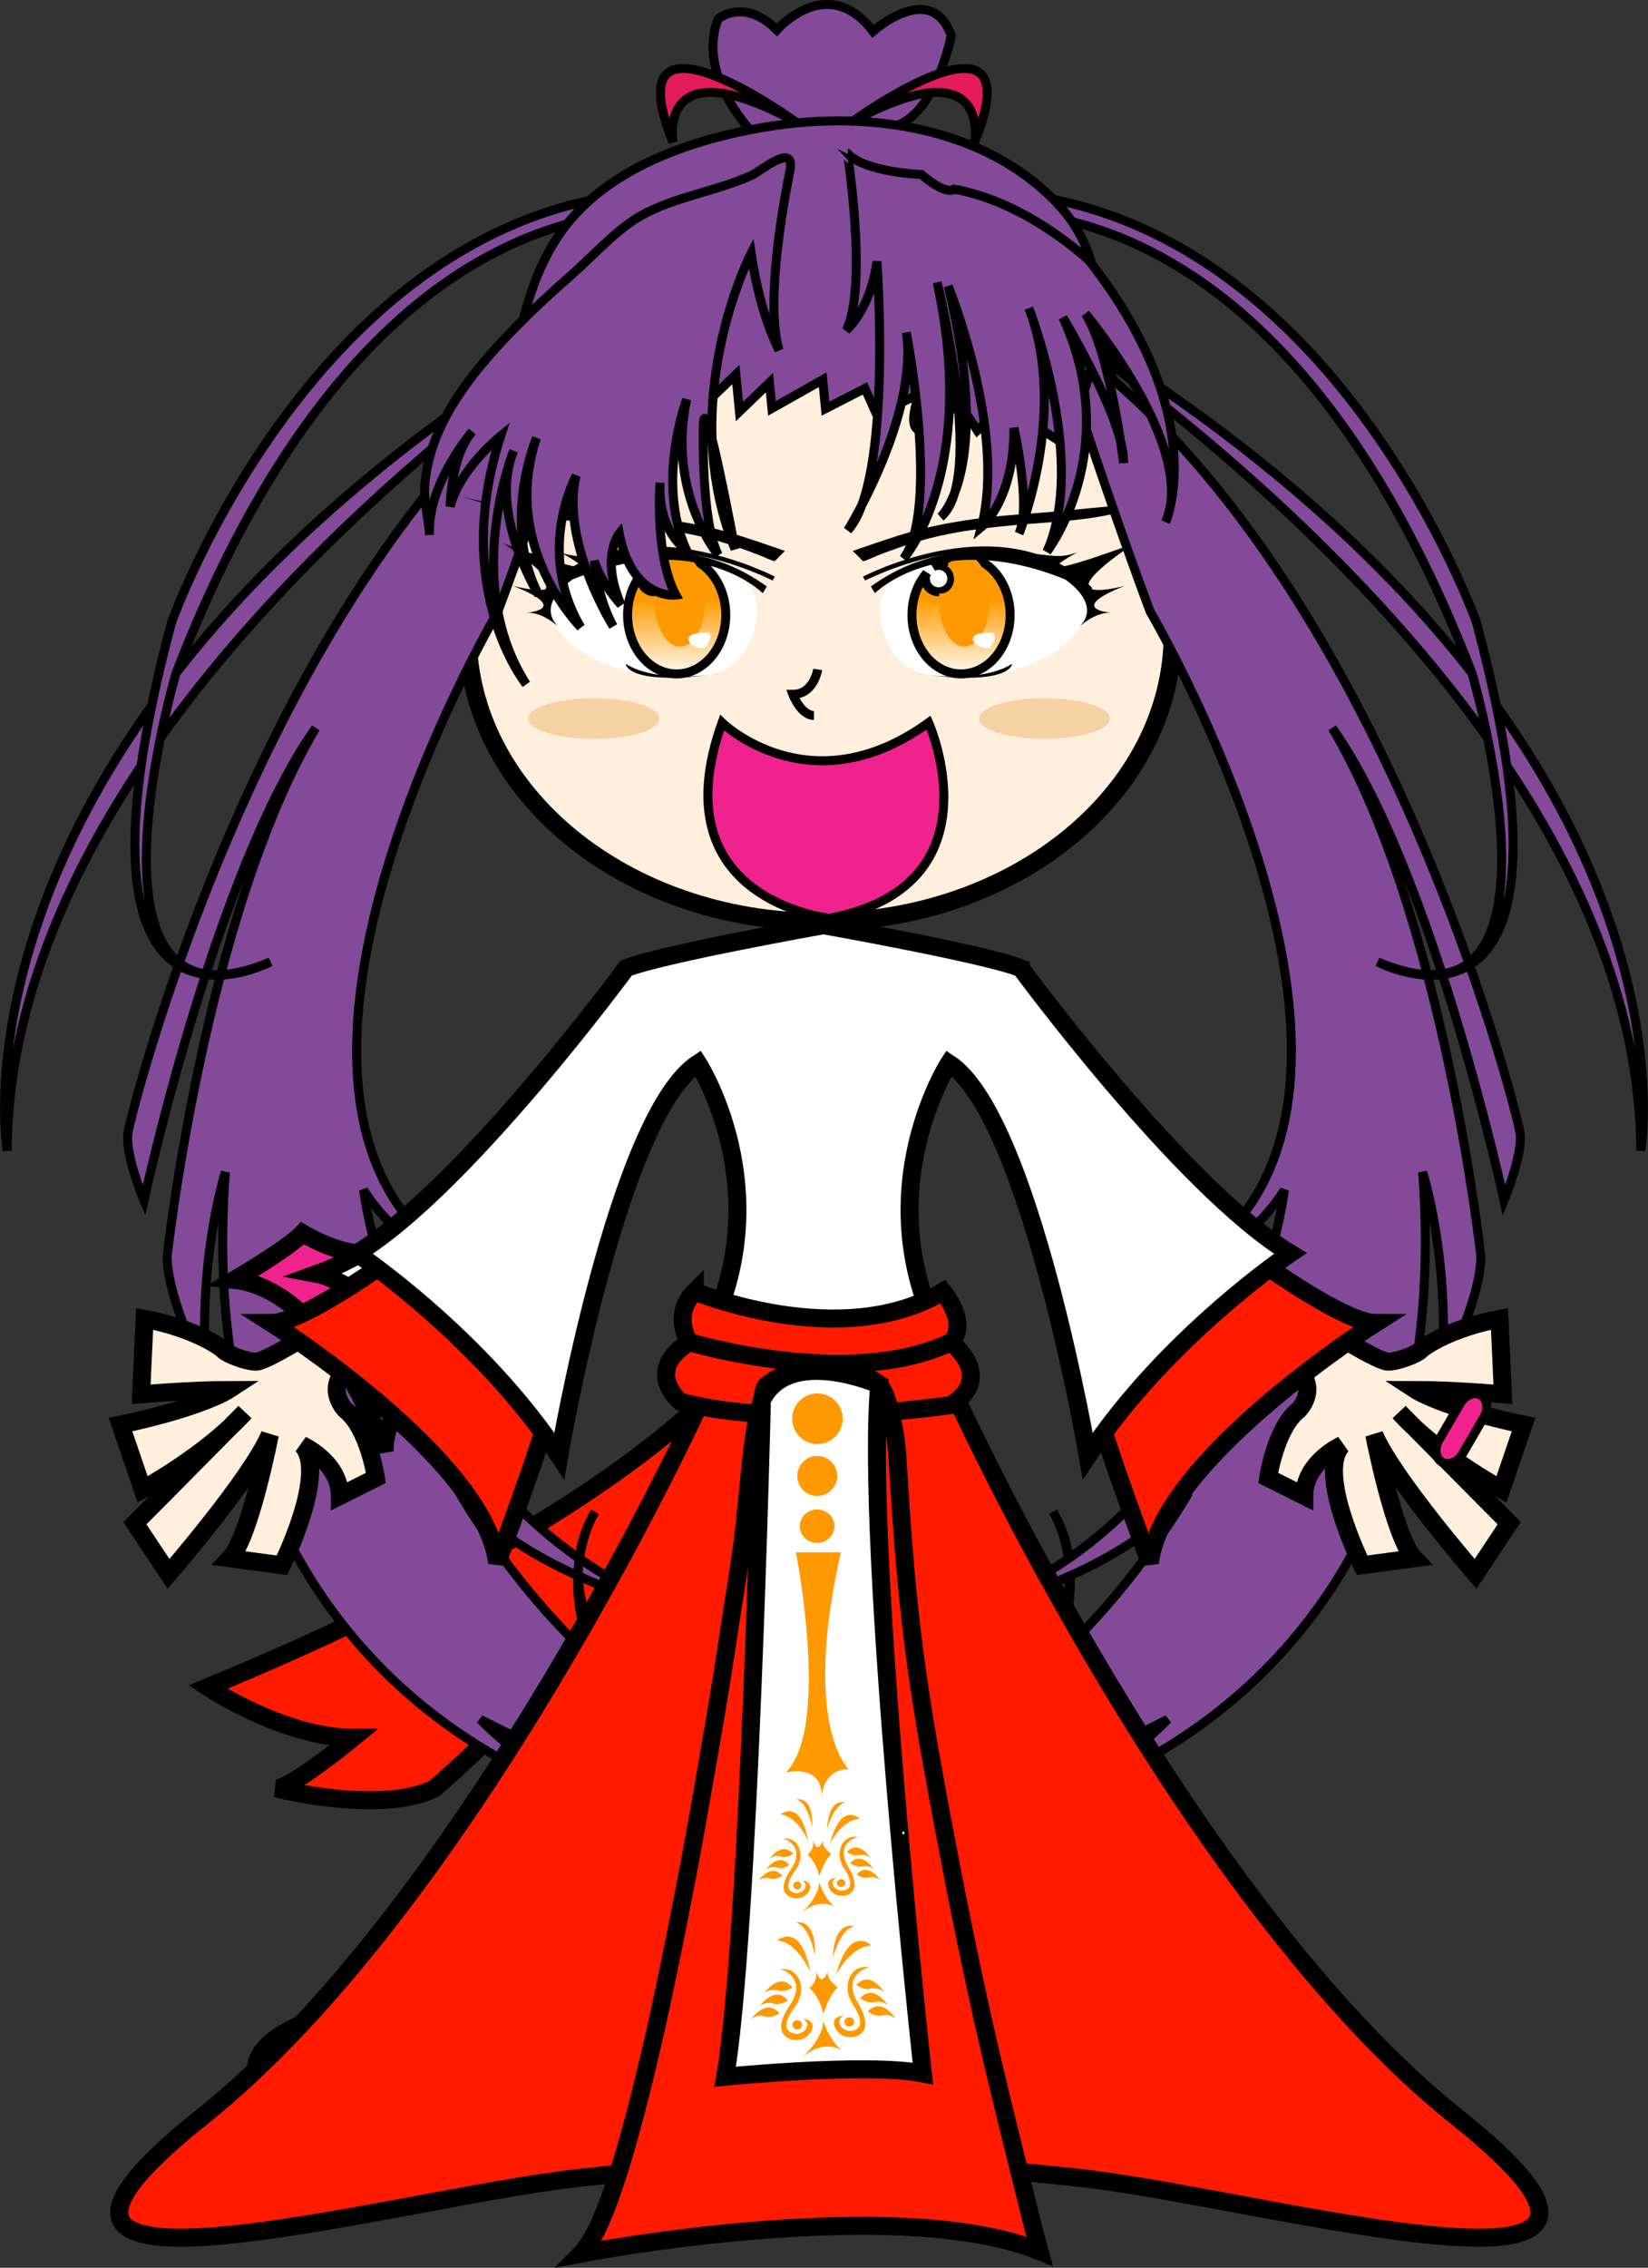 <?xml version="1.0" encoding="UTF-8" standalone="no"?>
<!-- Created with Inkscape (http://www.inkscape.org/) -->

<svg
   xmlns:dc="http://purl.org/dc/elements/1.1/"
   xmlns:cc="http://creativecommons.org/ns#"
   xmlns:rdf="http://www.w3.org/1999/02/22-rdf-syntax-ns#"
   xmlns:svg="http://www.w3.org/2000/svg"
   xmlns="http://www.w3.org/2000/svg"
   xmlns:sodipodi="http://sodipodi.sourceforge.net/DTD/sodipodi-0.dtd"
   xmlns:inkscape="http://www.inkscape.org/namespaces/inkscape"
   width="229.243"
   height="315.315"
   id="svg11067"
   version="1.1"
   inkscape:version="0.48.0 r9654"
   sodipodi:docname="New document 6">
  <rect width="100%" height="100%" fill="#333333" stroke="none"/>
  <defs
     id="defs11069">
    <linearGradient
       x1="0"
       y1="0"
       x2="1"
       y2="0"
       gradientUnits="userSpaceOnUse"
       gradientTransform="matrix(0,1.159,1.159,0,836.076,713.905)"
       spreadMethod="pad"
       id="linearGradient5467">
      <stop
         style="stop-opacity:1;stop-color:#ffffff"
         offset="0"
         id="stop5469" />
      <stop
         style="stop-opacity:1;stop-color:#ffffff"
         offset="1"
         id="stop5471" />
    </linearGradient>
    <clipPath
       clipPathUnits="userSpaceOnUse"
       id="clipPath5443">
      <path
         inkscape:connector-curvature="0"
         d="M 0,800 1280,800 1280,0 0,0 0,800 z"
         id="path5445" />
    </clipPath>
    <linearGradient
       x1="0"
       y1="0"
       x2="1"
       y2="0"
       gradientUnits="userSpaceOnUse"
       gradientTransform="matrix(0,8.784,8.784,0,833.544,710.619)"
       spreadMethod="pad"
       id="linearGradient5431">
      <stop
         style="stop-opacity:1;stop-color:#ffffff"
         offset="0"
         id="stop5433" />
      <stop
         style="stop-opacity:1;stop-color:#ff9b00"
         offset="1"
         id="stop5435" />
    </linearGradient>
    <clipPath
       clipPathUnits="userSpaceOnUse"
       id="clipPath5399">
      <path
         inkscape:connector-curvature="0"
         d="M 0,800 1280,800 1280,0 0,0 0,800 z"
         id="path5401" />
    </clipPath>
    <linearGradient
       x1="0"
       y1="0"
       x2="1"
       y2="0"
       gradientUnits="userSpaceOnUse"
       gradientTransform="matrix(0,1.159,1.159,0,867.723,713.905)"
       spreadMethod="pad"
       id="linearGradient5387">
      <stop
         style="stop-opacity:1;stop-color:#ffffff"
         offset="0"
         id="stop5389" />
      <stop
         style="stop-opacity:1;stop-color:#ffffff"
         offset="1"
         id="stop5391" />
    </linearGradient>
    <clipPath
       clipPathUnits="userSpaceOnUse"
       id="clipPath5363">
      <path
         inkscape:connector-curvature="0"
         d="M 0,800 1280,800 1280,0 0,0 0,800 z"
         id="path5365" />
    </clipPath>
    <linearGradient
       x1="0"
       y1="0"
       x2="1"
       y2="0"
       gradientUnits="userSpaceOnUse"
       gradientTransform="matrix(0,8.784,8.784,0,865.189,710.619)"
       spreadMethod="pad"
       id="linearGradient5351">
      <stop
         style="stop-opacity:1;stop-color:#ffffff"
         offset="0"
         id="stop5353" />
      <stop
         style="stop-opacity:1;stop-color:#ff9b00"
         offset="1"
         id="stop5355" />
    </linearGradient>
  </defs>
  <sodipodi:namedview
     id="base"
     pagecolor="#ffffff"
     bordercolor="#666666"
     borderopacity="1.0"
     inkscape:pageopacity="0.0"
     inkscape:pageshadow="2"
     inkscape:zoom="0.35"
     inkscape:cx="38.192901"
     inkscape:cy="38.028957"
     inkscape:document-units="px"
     inkscape:current-layer="layer1"
     showgrid="false"
     fit-margin-top="0"
     fit-margin-left="0"
     fit-margin-right="0"
     fit-margin-bottom="0"
     inkscape:window-width="469"
     inkscape:window-height="425"
     inkscape:window-x="25"
     inkscape:window-y="25"
     inkscape:window-maximized="0" />
  <g
     inkscape:label="Layer 1"
     inkscape:groupmode="layer"
     id="layer1"
     transform="translate(-336.807,-255.076)">
    <g
       id="g5295"
       transform="matrix(1.25,0,0,-1.25,440.092,443.964)">
      <path
         d="m 0,0 c 0,0 -10.752,-16.468 -59.503,-36.556 0,0 8.492,-5.633 16.169,-5.633 0,0 -6.859,-5.635 -8.574,-5.635 0,0 11.691,-2.962 17.637,0 0,0 24.212,20.658 39.421,47.32 L 0,0 z"
         style="fill:#ff1a00;fill-opacity:1;fill-rule:nonzero;stroke:none"
         id="path5297"
         inkscape:connector-curvature="0" />
    </g>
    <g
       id="g5299"
       transform="matrix(1.25,0,0,-1.25,440.092,443.964)">
      <path
         d="m 0,0 c 0,0 -10.752,-16.468 -59.503,-36.556 0,0 8.492,-5.633 16.169,-5.633 0,0 -6.859,-5.635 -8.574,-5.635 0,0 11.691,-2.962 17.637,0 0,0 24.212,20.658 39.421,47.32 L 0,0 z"
         style="fill:none;stroke:#000000;stroke-width:2;stroke-linecap:butt;stroke-linejoin:miter;stroke-miterlimit:4;stroke-opacity:1;stroke-dasharray:none"
         id="path5301"
         inkscape:connector-curvature="0" />
    </g>
    <g
       id="g5303"
       transform="matrix(1.25,0,0,-1.25,441.142,273.126)">
      <path
         d="m 0,0 c 0,0 -6.021,6.358 -3.521,12.358 0,0 2.875,2.375 6.5,-1.25 0,0 5.642,6.49 10.703,-0.161 0,0 6.452,5.788 8.702,-0.462 0,0 -1.584,-8.337 -5.994,-9.982 C 16.39,0.503 9.771,-5.858 0,0"
         style="fill:#824a99;fill-opacity:1;fill-rule:nonzero;stroke:none"
         id="path5305"
         inkscape:connector-curvature="0" />
    </g>
    <g
       id="g5307"
       transform="matrix(1.25,0,0,-1.25,441.142,273.126)">
      <path
         d="m 0,0 c 0,0 -6.021,6.358 -3.521,12.358 0,0 2.875,2.375 6.5,-1.25 0,0 5.642,6.49 10.703,-0.161 0,0 6.452,5.788 8.702,-0.462 0,0 -1.584,-8.337 -5.994,-9.982 C 16.39,0.503 9.771,-5.858 0,0 z"
         style="fill:none;stroke:#000000;stroke-width:1;stroke-linecap:butt;stroke-linejoin:miter;stroke-miterlimit:4;stroke-opacity:1;stroke-dasharray:none"
         id="path5309"
         inkscape:connector-curvature="0" />
    </g>
    <g
       id="g5311"
       transform="matrix(1.25,0,0,-1.25,494.605,324.94)">
      <path
         d="m 0,0 c -1.174,21.161 -16.508,37.909 -35.264,37.909 -19.068,0 -34.601,-17.317 -35.308,-38.981 -2.319,-4.099 -3.623,-8.661 -3.623,-13.474 0,-17.729 17.564,-32.1 39.226,-32.1 21.668,0 39.231,14.371 39.231,32.1 C 4.262,-9.308 2.719,-4.368 0,0"
         style="fill:#ffefdc;fill-opacity:1;fill-rule:nonzero;stroke:none"
         id="path5313"
         inkscape:connector-curvature="0" />
    </g>
    <g
       id="g5315"
       transform="matrix(1.25,0,0,-1.25,494.605,324.94)">
      <path
         d="m 0,0 c -1.174,21.161 -16.508,37.909 -35.264,37.909 -19.068,0 -34.601,-17.317 -35.308,-38.981 -2.319,-4.099 -3.623,-8.661 -3.623,-13.474 0,-17.729 17.564,-32.1 39.226,-32.1 21.668,0 39.231,14.371 39.231,32.1 C 4.262,-9.308 2.719,-4.368 0,0 z"
         style="fill:none;stroke:#000000;stroke-width:2;stroke-linecap:butt;stroke-linejoin:miter;stroke-miterlimit:4;stroke-opacity:1;stroke-dasharray:none"
         id="path5317"
         inkscape:connector-curvature="0" />
    </g>
    <g
       id="g5319"
       transform="matrix(1.25,0,0,-1.25,472.975,354.988)">
      <path
         d="m 0,0 c 0,-1.254 3.267,-2.27 7.291,-2.27 4.024,0 7.291,1.016 7.291,2.27 0,1.254 -3.267,2.271 -7.291,2.271 C 3.267,2.271 0,1.254 0,0"
         style="fill:#f4d2a4;fill-opacity:1;fill-rule:nonzero;stroke:none"
         id="path5321"
         inkscape:connector-curvature="0" />
    </g>
    <g
       id="g5323"
       transform="matrix(1.25,0,0,-1.25,428.496,354.988)">
      <path
         d="m 0,0 c 0,-1.254 -3.267,-2.27 -7.291,-2.27 -4.025,0 -7.291,1.016 -7.291,2.27 0,1.254 3.266,2.271 7.291,2.271 C -3.267,2.271 0,1.254 0,0"
         style="fill:#f4d2a4;fill-opacity:1;fill-rule:nonzero;stroke:none"
         id="path5325"
         inkscape:connector-curvature="0" />
    </g>
    <g
       id="g5327"
       transform="matrix(1.25,0,0,-1.25,483.597,465.837)">
      <path
         d="m 0,0 c 0,0 8.849,-15.133 -14.111,-31.134 -3.612,-2.516 -9.012,-3.171 -15.689,-2.45 0,0 -9.183,2.805 -12.614,1.683 0,0 -6.839,1.784 -21.571,9.253 0,0 4.472,-4.793 11.704,-8.459 0,0 -44.4,11.803 -40.071,69.334 0,0 -3.114,-9.612 -2.13,-22.706 0,0 -4.302,8.327 -4.354,13.307 0,0 4.166,37.924 16.537,58.806 -11.156,-15.75 -19.11,-52.546 -19.11,-52.546 0,0 -2.152,5.16 -1.776,7.555 0.377,2.394 15.942,64.293 51.731,88.686 0,0 -5.642,-17.563 -10.575,-30.751 0,0 -36.435,-61.896 1.649,-75.392 0,0 -10.846,2.064 -16.593,11.056 0,0 4.435,-36.076 35.681,-46.898 0,0 -16.949,3.575 -25.013,13.213 0,0 21.709,-38.493 48.753,-27.893 0,0 14.879,2.764 12.22,17.324 0,0 -4.401,11.816 -17.659,5.334 0,0 12.07,10.813 18.308,-4.638 0,0 3.686,-5.437 0.128,-12.454 0,0 9.957,9.771 4.555,19.77 -0.08,0.148 -0.164,0.297 -0.251,0.445"
         style="fill:#824a99;fill-opacity:1;fill-rule:nonzero;stroke:#000000;stroke-width:1;stroke-linecap:butt;stroke-linejoin:miter;stroke-miterlimit:4;stroke-opacity:1;stroke-dasharray:none"
         id="path5329"
         inkscape:connector-curvature="0" />
    </g>
    <g
       id="g5331"
       transform="matrix(1.25,0,0,-1.25,488.45,338.238)">
      <path
         d="m 0,0 c 0,-3.76 -4.322,-7.529 -10.844,-8.46 -6.522,-0.932 -10.883,-0.393 -12.273,5.087 -1.541,6.071 3.815,7.529 10.337,8.46 C -6.256,6.019 0,1.971 0,0"
         style="fill:#ffffff;fill-opacity:1;fill-rule:nonzero;stroke:none"
         id="path5333"
         inkscape:connector-curvature="0" />
    </g>
    <g
       id="g5335"
       transform="matrix(1.25,0,0,-1.25,412.886,338.238)">
      <path
         d="M 0,0 C 0,-3.76 4.322,-7.529 10.844,-8.46 17.366,-9.392 21.727,-8.853 23.117,-3.373 24.658,2.698 19.302,4.156 12.78,5.087 6.256,6.019 0,1.971 0,0"
         style="fill:#ffffff;fill-opacity:1;fill-rule:nonzero;stroke:none"
         id="path5337"
         inkscape:connector-curvature="0" />
    </g>
    <g
       transform="matrix(1.25,0,0,-1.25,-610.995,1237.673)"
       id="g5339">
      <g
         id="g5341">
        <g
           id="g5347">
          <g
             id="g5349">
            <path
               inkscape:connector-curvature="0"
               d="m 862.081,723.053 c 0.188,0.085 0.393,0.137 0.613,0.137 l 0,0 c 0.811,0 1.469,-0.659 1.469,-1.47 l 0,0 c 0,-0.812 -0.658,-1.47 -1.469,-1.47 l 0,0 c -0.813,0 -1.47,0.658 -1.47,1.47 l 0,0 c 0,0.224 0.054,0.435 0.145,0.624 l 0,0 c -1.011,-1.188 -1.64,-2.843 -1.64,-4.675 l 0,0 c 0,-3.618 2.445,-6.552 5.462,-6.552 l 0,0 c 3.015,0 5.459,2.934 5.459,6.552 l 0,0 c 0,3.618 -2.444,6.551 -5.459,6.551 l 0,0 c -1.157,0 -2.227,-0.433 -3.11,-1.167"
               style="fill:url(#linearGradient5351);stroke:none"
               id="path5357" />
          </g>
        </g>
      </g>
    </g>
    <g
       transform="matrix(1.25,0,0,-1.25,-610.995,1237.673)"
       id="g5359">
      <g
         id="g5361"
         clip-path="url(#clipPath5363)">
        <g
           id="g5367"
           transform="translate(865.19,724.22)">
          <path
             inkscape:connector-curvature="0"
             d="m 0,0 c -1.156,0 -2.227,-0.433 -3.109,-1.167 0.188,0.085 0.393,0.137 0.613,0.137 0.81,0 1.469,-0.659 1.469,-1.47 0,-0.812 -0.659,-1.47 -1.469,-1.47 -0.813,0 -1.471,0.658 -1.471,1.47 0,0.224 0.055,0.435 0.146,0.625 -1.012,-1.188 -1.641,-2.844 -1.641,-4.676 0,-3.618 2.445,-6.552 5.462,-6.552 3.016,0 5.46,2.934 5.46,6.552 C 5.46,-2.933 3.016,0 0,0 z"
             style="fill:none;stroke:#000000;stroke-width:1;stroke-linecap:butt;stroke-linejoin:miter;stroke-miterlimit:4;stroke-opacity:1;stroke-dasharray:none"
             id="path5369" />
        </g>
        <g
           id="g5371"
           transform="translate(864.585,724.07)">
          <path
             inkscape:connector-curvature="0"
             d="m 0,0 c -0.372,-0.246 -0.643,-0.515 -0.923,-1.003 0.479,-0.242 0.743,-0.846 0.743,-1.418 0,-0.813 -0.633,-1.585 -1.444,-1.585 -0.056,0 -0.147,-0.015 -0.202,-0.008 -0.029,-0.302 -0.034,-0.472 -0.034,-0.79 0,-2.827 1.264,-5.118 2.827,-5.118 1.564,0 2.829,2.291 2.829,5.118 0,2.116 -0.709,3.931 -1.722,4.711 C 1.68,0.016 1.27,0.079 0.848,0.079 0.56,0.079 0.276,0.052 0,0"
             style="fill:#ff9900;fill-opacity:1;fill-rule:nonzero;stroke:none"
             id="path5373" />
        </g>
      </g>
    </g>
    <g
       transform="matrix(1.25,0,0,-1.25,-610.995,1237.673)"
       id="g5375">
      <g
         id="g5377">
        <g
           id="g5383">
          <g
             id="g5385">
            <path
               inkscape:connector-curvature="0"
               d="m 866.512,715.098 c -0.15,-0.736 1.427,-1.355 1.88,-1.046 l 0,0 c 0,0 0.881,0.89 0.413,1.636 l 0,0 c 0,0 -0.172,0.012 -0.423,0.012 l 0,0 c -0.632,0 -1.762,-0.075 -1.87,-0.602"
               style="fill:url(#linearGradient5387);stroke:none"
               id="path5393" />
          </g>
        </g>
      </g>
    </g>
    <g
       transform="matrix(1.25,0,0,-1.25,-610.995,1237.673)"
       id="g5395">
      <g
         id="g5397"
         clip-path="url(#clipPath5399)">
        <g
           id="g5403"
           transform="translate(855.608,720.097)">
          <path
             inkscape:connector-curvature="0"
             d="m 0,0 c 0,0 7.127,7.165 21.018,1.589 0.037,-0.015 0.075,-0.03 0.112,-0.046 0,0 4.374,-2.763 1.492,-5.401 0,0 1.751,1.784 3.674,1.68 0,0 -5.144,0.359 1.503,2.995 0,0 -9.721,-2.65 1.005,4.692 0,0 -14.056,-5.221 -6.052,-0.838 C 22.571,4.498 21.351,4.141 20.58,4.133 19.706,4.124 18.986,4.24 17.982,4.352 15.361,4.642 14.718,4.993 12.095,4.815 9.363,4.63 7.243,4.372 4.646,3.455 2.848,2.819 1.1,1.859 -0.45,0.746 L 0,0 z"
             style="fill:#000000;fill-opacity:1;fill-rule:nonzero;stroke:none"
             id="path5405" />
        </g>
        <g
           id="g5407"
           transform="translate(860.314,711.138)">
          <path
             inkscape:connector-curvature="0"
             d="M 0,0 C 0,0 6.912,-1.183 10.551,1.092 10.551,1.092 10.461,-1.455 0,0"
             style="fill:#000000;fill-opacity:1;fill-rule:nonzero;stroke:none"
             id="path5409" />
        </g>
        <g
           id="g5411"
           transform="translate(854.393,721.718)">
          <path
             inkscape:connector-curvature="0"
             d="M 0,0 C 0,0 15.754,8.252 25.227,-1.221"
             style="fill:none;stroke:#000000;stroke-width:0.5;stroke-linecap:butt;stroke-linejoin:miter;stroke-miterlimit:4;stroke-opacity:1;stroke-dasharray:none"
             id="path5413" />
        </g>
        <g
           id="g5415"
           transform="translate(854.268,723.67)">
          <path
             inkscape:connector-curvature="0"
             d="m 0,0 c 0.091,-0.091 1.509,0.573 1.623,0.616 1.394,0.536 2.799,1.041 4.227,1.476 4.058,1.237 8.193,1.673 12.403,2.02 2.726,0.224 5.465,0.365 8.163,0.846 2.638,0.47 5.234,1.226 7.792,2.024 0.517,0.162 1.031,0.327 1.535,0.522 C 33.521,6.64 31.124,6.425 28.771,6.212 26.391,5.998 24.017,5.745 21.638,5.527 18.663,5.253 15.393,5.099 12.431,4.677 9.46,4.254 6.825,3.746 3.969,2.838 2.261,2.297 0.566,1.714 -1.125,1.125 L 0,0 z"
             style="fill:#000000;fill-opacity:1;fill-rule:nonzero;stroke:none"
             id="path5417" />
        </g>
      </g>
    </g>
    <g
       transform="matrix(1.25,0,0,-1.25,-610.995,1237.673)"
       id="g5419">
      <g
         id="g5421">
        <g
           id="g5427">
          <g
             id="g5429">
            <path
               inkscape:connector-curvature="0"
               d="m 830.437,723.053 c 0.186,0.085 0.391,0.137 0.612,0.137 l 0,0 c 0.81,0 1.471,-0.659 1.471,-1.47 l 0,0 c 0,-0.812 -0.661,-1.47 -1.471,-1.47 l 0,0 c -0.812,0 -1.47,0.658 -1.47,1.47 l 0,0 c 0,0.224 0.053,0.435 0.144,0.624 l 0,0 c -1.011,-1.188 -1.64,-2.843 -1.64,-4.675 l 0,0 c 0,-3.618 2.444,-6.552 5.461,-6.552 l 0,0 c 3.017,0 5.461,2.934 5.461,6.552 l 0,0 c 0,3.618 -2.444,6.551 -5.461,6.551 l 0,0 c -1.156,0 -2.225,-0.433 -3.107,-1.167"
               style="fill:url(#linearGradient5431);stroke:none"
               id="path5437" />
          </g>
        </g>
      </g>
    </g>
    <g
       transform="matrix(1.25,0,0,-1.25,-610.995,1237.673)"
       id="g5439">
      <g
         id="g5441"
         clip-path="url(#clipPath5443)">
        <g
           id="g5447"
           transform="translate(833.544,724.22)">
          <path
             inkscape:connector-curvature="0"
             d="m 0,0 c -1.155,0 -2.225,-0.433 -3.106,-1.167 0.185,0.085 0.39,0.137 0.611,0.137 0.81,0 1.471,-0.659 1.471,-1.47 0,-0.812 -0.661,-1.47 -1.471,-1.47 -0.812,0 -1.47,0.658 -1.47,1.47 0,0.224 0.053,0.435 0.144,0.625 -1.011,-1.188 -1.64,-2.844 -1.64,-4.676 0,-3.618 2.444,-6.552 5.461,-6.552 3.017,0 5.461,2.934 5.461,6.552 C 5.461,-2.933 3.017,0 0,0 z"
             style="fill:none;stroke:#000000;stroke-width:1;stroke-linecap:butt;stroke-linejoin:miter;stroke-miterlimit:4;stroke-opacity:1;stroke-dasharray:none"
             id="path5449" />
        </g>
        <g
           id="g5451"
           transform="translate(832.94,724.07)">
          <path
             inkscape:connector-curvature="0"
             d="m 0,0 c -0.373,-0.246 -0.644,-0.515 -0.924,-1.003 0.48,-0.242 0.744,-0.846 0.744,-1.418 0,-0.813 -0.633,-1.585 -1.444,-1.585 -0.058,0 -0.147,-0.015 -0.201,-0.008 -0.032,-0.302 -0.037,-0.472 -0.037,-0.79 0,-2.827 1.266,-5.118 2.829,-5.118 1.562,0 2.829,2.291 2.829,5.118 0,2.116 -0.711,3.931 -1.724,4.711 C 1.678,0.016 1.27,0.079 0.846,0.079 0.559,0.079 0.275,0.052 0,0"
             style="fill:#ff9900;fill-opacity:1;fill-rule:nonzero;stroke:none"
             id="path5453" />
        </g>
      </g>
    </g>
    <g
       transform="matrix(1.25,0,0,-1.25,-610.995,1237.673)"
       id="g5455">
      <g
         id="g5457">
        <g
           id="g5463">
          <g
             id="g5465">
            <path
               inkscape:connector-curvature="0"
               d="m 834.866,715.098 c -0.15,-0.736 1.428,-1.355 1.879,-1.046 l 0,0 c 0,0 0.883,0.89 0.415,1.636 l 0,0 c 0,0 -0.172,0.012 -0.423,0.012 l 0,0 c -0.633,0 -1.764,-0.075 -1.871,-0.602"
               style="fill:url(#linearGradient5467);stroke:none"
               id="path5473" />
          </g>
        </g>
      </g>
    </g>
    <g
       id="g5483"
       transform="matrix(1.25,0,0,-1.25,442.912,337.552)">
      <path
         d="m 0,0 c 0,0 -7.127,7.165 -21.017,1.589 -0.038,-0.015 -0.075,-0.03 -0.113,-0.046 0,0 -4.373,-2.763 -1.491,-5.401 0,0 -1.751,1.784 -3.676,1.68 0,0 5.145,0.359 -1.502,2.995 0,0 9.722,-2.65 -1.006,4.692 0,0 14.058,-5.221 6.053,-0.838 0.182,-0.173 1.401,-0.53 2.172,-0.538 0.876,-0.009 1.595,0.107 2.599,0.219 2.62,0.29 3.264,0.641 5.887,0.463 2.731,-0.185 4.852,-0.443 7.447,-1.36 1.8,-0.636 3.548,-1.596 5.097,-2.709 L 0,0 z"
         style="fill:#000000;fill-opacity:1;fill-rule:nonzero;stroke:none"
         id="path5485"
         inkscape:connector-curvature="0" />
    </g>
    <g
       id="g5487"
       transform="matrix(1.25,0,0,-1.25,437.029,348.751)">
      <path
         d="m 0,0 c 0,0 -6.912,-1.183 -10.552,1.092 0,0 0.092,-2.547 10.552,-1.092"
         style="fill:#000000;fill-opacity:1;fill-rule:nonzero;stroke:none"
         id="path5489"
         inkscape:connector-curvature="0" />
    </g>
    <g
       id="g5491"
       transform="matrix(1.25,0,0,-1.25,444.433,335.525)">
      <path
         d="M 0,0 C 0,0 -15.754,8.252 -25.228,-1.221"
         style="fill:none;stroke:#000000;stroke-width:0.5;stroke-linecap:butt;stroke-linejoin:miter;stroke-miterlimit:4;stroke-opacity:1;stroke-dasharray:none"
         id="path5493"
         inkscape:connector-curvature="0" />
    </g>
    <g
       id="g5495"
       transform="matrix(1.25,0,0,-1.25,444.588,333.086)">
      <path
         d="m 0,0 c -0.091,-0.091 -1.508,0.573 -1.623,0.616 -1.393,0.536 -2.798,1.041 -4.227,1.476 -4.057,1.237 -8.193,1.673 -12.403,2.02 -2.725,0.224 -5.466,0.365 -8.162,0.846 -2.638,0.47 -5.235,1.226 -7.793,2.024 -0.516,0.162 -1.031,0.327 -1.535,0.522 2.223,-0.864 4.618,-1.079 6.973,-1.292 2.379,-0.214 4.754,-0.467 7.132,-0.685 2.976,-0.274 6.245,-0.428 9.207,-0.85 C -9.459,4.254 -6.824,3.746 -3.968,2.838 -2.26,2.297 -0.566,1.714 1.127,1.125 L 0,0 z"
         style="fill:#000000;fill-opacity:1;fill-rule:nonzero;stroke:none"
         id="path5497"
         inkscape:connector-curvature="0" />
    </g>
    <g
       id="g5499"
       transform="matrix(1.25,0,0,-1.25,450.552,348.156)">
      <path
         d="m 0,0 c 0,0 -0.419,-2.767 -2.768,-2.767 0,0 0.888,-2.35 2.35,-2.35"
         style="fill:none;stroke:#000000;stroke-width:1;stroke-linecap:butt;stroke-linejoin:miter;stroke-miterlimit:4;stroke-opacity:1;stroke-dasharray:none"
         id="path5501"
         inkscape:connector-curvature="0" />
    </g>
    <g
       id="g5503"
       transform="matrix(1.25,0,0,-1.25,426.424,295.335)">
      <path
         d="m 0,0 c 0.676,0.383 -70.604,-43.596 -70.897,-95.772 0,0 -8.838,50.56 70.897,95.772"
         style="fill:#824a99;fill-opacity:1;fill-rule:nonzero;stroke:none"
         id="path5505"
         inkscape:connector-curvature="0" />
    </g>
    <g
       id="g5507"
       transform="matrix(1.25,0,0,-1.25,426.424,295.335)">
      <path
         d="m 0,0 c 0.676,0.383 -70.604,-43.596 -70.897,-95.772 0,0 -8.838,50.56 70.897,95.772 z"
         style="fill:none;stroke:#000000;stroke-width:1;stroke-linecap:butt;stroke-linejoin:miter;stroke-miterlimit:4;stroke-opacity:1;stroke-dasharray:none"
         id="path5509"
         inkscape:connector-curvature="0" />
    </g>
    <g
       id="g5511"
       transform="matrix(1.25,0,0,-1.25,436.95,285.507)">
      <path
         d="m 0,0 c 0,0 -36.572,11.439 -60.526,-50.537 0,0 -12.284,-41.675 10.505,-32.116 0,0 -24.562,-12.945 -10.996,37.787 0,0 19.649,55.366 65.38,47.083 0,0 3.581,-3.033 -4.363,-2.217"
         style="fill:#824a99;fill-opacity:1;fill-rule:nonzero;stroke:none"
         id="path5513"
         inkscape:connector-curvature="0" />
    </g>
    <g
       id="g5515"
       transform="matrix(1.25,0,0,-1.25,436.95,285.507)">
      <path
         d="m 0,0 c 0,0 -36.572,11.439 -60.526,-50.537 0,0 -12.284,-41.675 10.505,-32.116 0,0 -24.562,-12.945 -10.996,37.787 0,0 19.649,55.366 65.38,47.083 0,0 3.581,-3.033 -4.363,-2.217 z"
         style="fill:none;stroke:#000000;stroke-width:1;stroke-linecap:butt;stroke-linejoin:miter;stroke-miterlimit:4;stroke-opacity:1;stroke-dasharray:none"
         id="path5517"
         inkscape:connector-curvature="0" />
    </g>
    <g
       id="g5519"
       transform="matrix(1.25,0,0,-1.25,419.261,465.837)">
      <path
         d="m 0,0 c 0,0 -8.849,-15.133 14.111,-31.134 3.612,-2.516 9.012,-3.171 15.689,-2.45 0,0 9.183,2.805 12.614,1.683 0,0 6.839,1.784 21.571,9.253 0,0 -4.472,-4.793 -11.704,-8.459 0,0 44.4,11.803 40.071,69.334 0,0 3.114,-9.612 2.13,-22.706 0,0 4.302,8.327 4.354,13.307 0,0 -4.166,37.924 -16.537,58.806 11.156,-15.75 19.11,-52.546 19.11,-52.546 0,0 2.152,5.16 1.776,7.555 -0.377,2.394 -15.942,64.293 -51.731,88.686 0,0 5.642,-17.563 10.575,-30.751 0,0 36.435,-61.896 -1.649,-75.392 0,0 10.846,2.064 16.593,11.056 0,0 -4.435,-36.076 -35.681,-46.898 0,0 16.949,3.575 25.013,13.213 0,0 -21.709,-38.493 -48.753,-27.893 0,0 -14.879,2.764 -12.22,17.324 0,0 4.401,11.816 17.659,5.334 0,0 -12.07,10.813 -18.308,-4.638 0,0 -3.686,-5.437 -0.128,-12.454 0,0 -9.957,9.771 -4.555,19.77 0.08,0.148 0.164,0.297 0.251,0.445"
         style="fill:#824a99;fill-opacity:1;fill-rule:nonzero;stroke:#000000;stroke-width:1;stroke-linecap:butt;stroke-linejoin:miter;stroke-miterlimit:4;stroke-opacity:1;stroke-dasharray:none"
         id="path5521"
         inkscape:connector-curvature="0" />
    </g>
    <g
       id="g5523"
       transform="matrix(1.25,0,0,-1.25,476.433,295.335)">
      <path
         d="m 0,0 c -0.676,0.383 70.604,-43.596 70.897,-95.772 0,0 8.838,50.56 -70.897,95.772"
         style="fill:#824a99;fill-opacity:1;fill-rule:nonzero;stroke:none"
         id="path5525"
         inkscape:connector-curvature="0" />
    </g>
    <g
       id="g5527"
       transform="matrix(1.25,0,0,-1.25,476.433,295.335)">
      <path
         d="m 0,0 c -0.676,0.383 70.604,-43.596 70.897,-95.772 0,0 8.838,50.56 -70.897,95.772 z"
         style="fill:none;stroke:#000000;stroke-width:1;stroke-linecap:butt;stroke-linejoin:miter;stroke-miterlimit:4;stroke-opacity:1;stroke-dasharray:none"
         id="path5529"
         inkscape:connector-curvature="0" />
    </g>
    <g
       id="g5531"
       transform="matrix(1.25,0,0,-1.25,465.907,285.507)">
      <path
         d="m 0,0 c 0,0 36.572,11.439 60.526,-50.537 0,0 12.284,-41.675 -10.505,-32.116 0,0 24.562,-12.945 10.996,37.787 0,0 -19.649,55.366 -65.38,47.083 0,0 -3.581,-3.033 4.363,-2.217"
         style="fill:#824a99;fill-opacity:1;fill-rule:nonzero;stroke:none"
         id="path5533"
         inkscape:connector-curvature="0" />
    </g>
    <g
       id="g5535"
       transform="matrix(1.25,0,0,-1.25,465.907,285.507)">
      <path
         d="m 0,0 c 0,0 36.572,11.439 60.526,-50.537 0,0 12.284,-41.675 -10.505,-32.116 0,0 24.562,-12.945 10.996,37.787 0,0 -19.649,55.366 -65.38,47.083 0,0 -3.581,-3.033 4.363,-2.217 z"
         style="fill:none;stroke:#000000;stroke-width:1;stroke-linecap:butt;stroke-linejoin:miter;stroke-miterlimit:4;stroke-opacity:1;stroke-dasharray:none"
         id="path5537"
         inkscape:connector-curvature="0" />
    </g>
    <g
       id="g5539"
       transform="matrix(1.25,0,0,-1.25,407.611,310.087)">
      <path
         d="M 0,0 C 0.864,0.882 1.782,1.736 2.677,2.6 4.633,1.336 6.595,0.072 8.552,-1.192 8.441,-0.054 8.331,1.084 8.222,2.223 c 1.548,-1 3.095,-1.998 4.642,-2.997 0.314,1.178 0.629,2.358 0.94,3.538 C 15.17,1.881 16.539,1 17.902,0.118 c 0.783,0.752 1.565,1.504 2.346,2.255 0.689,-0.947 1.379,-1.894 2.066,-2.842 0.98,0.94 1.956,1.879 2.933,2.819 0.132,-1.373 0.265,-2.745 0.399,-4.118 1.112,1.071 2.227,2.142 3.338,3.213 0.092,-0.954 0.184,-1.909 0.276,-2.863 1.885,1.062 3.767,2.121 5.651,3.183 0.104,-1.072 0.207,-2.143 0.311,-3.214 1.465,0.748 2.928,1.498 4.392,2.249 0.437,-0.971 0.873,-1.944 1.307,-2.914 1.55,0.758 3.1,1.516 4.649,2.275 -0.162,-0.85 -1.171,-3.608 0.082,-4.012 1.39,-0.449 3.702,2.439 4.351,3.223 0.701,-1.081 1.404,-2.163 2.105,-3.243 0.82,0.788 1.641,1.579 2.461,2.368 0.603,-1.395 1.209,-2.79 1.813,-4.184 0.78,0.751 1.565,1.502 2.345,2.255 0.91,-0.589 1.821,-1.176 2.731,-1.763 4.478,7.89 6.366,18.9 0.014,26.064 C 54.007,29.292 41.115,32.012 28.396,29.856 19.106,28.283 10.062,24.699 5.428,17.681 1.83,12.225 0.974,5.94 0,0"
         style="fill:#824a99;fill-opacity:1;fill-rule:nonzero;stroke:none"
         id="path5541"
         inkscape:connector-curvature="0" />
    </g>
    <g
       id="g5543"
       transform="matrix(1.25,0,0,-1.25,407.611,310.087)">
      <path
         d="M 0,0 C 0.864,0.882 1.782,1.736 2.677,2.6 4.633,1.336 6.595,0.072 8.552,-1.192 8.441,-0.054 8.331,1.084 8.222,2.223 c 1.548,-1 3.095,-1.998 4.642,-2.997 0.314,1.178 0.629,2.358 0.94,3.538 C 15.17,1.881 16.539,1 17.902,0.118 c 0.783,0.752 1.565,1.504 2.346,2.255 0.689,-0.947 1.379,-1.894 2.066,-2.842 0.98,0.94 1.956,1.879 2.933,2.819 0.132,-1.373 0.265,-2.745 0.399,-4.118 1.112,1.071 2.227,2.142 3.338,3.213 0.092,-0.954 0.184,-1.909 0.276,-2.863 1.885,1.062 3.767,2.121 5.651,3.183 0.104,-1.072 0.207,-2.143 0.311,-3.214 1.465,0.748 2.928,1.498 4.392,2.249 0.437,-0.971 0.873,-1.944 1.307,-2.914 1.55,0.758 3.1,1.516 4.649,2.275 -0.162,-0.85 -1.171,-3.608 0.082,-4.012 1.39,-0.449 3.702,2.439 4.351,3.223 0.701,-1.081 1.404,-2.163 2.105,-3.243 0.82,0.788 1.641,1.579 2.461,2.368 0.603,-1.395 1.209,-2.79 1.813,-4.184 0.78,0.751 1.565,1.502 2.345,2.255 0.91,-0.589 1.821,-1.176 2.731,-1.763 4.478,7.89 6.366,18.9 0.014,26.064 C 54.007,29.292 41.115,32.012 28.396,29.856 19.106,28.283 10.062,24.699 5.428,17.681 1.83,12.225 0.974,5.94 0,0 z"
         style="fill:none;stroke:#000000;stroke-width:1;stroke-linecap:butt;stroke-linejoin:miter;stroke-miterlimit:4;stroke-opacity:1;stroke-dasharray:none"
         id="path5545"
         inkscape:connector-curvature="0" />
    </g>
    <g
       id="g5547"
       transform="matrix(1.25,0,0,-1.25,445.16,303.752)">
      <path
         d="m 0,0 c 0,0 -2.066,3.75 -3.095,10.76 0,0 -8.495,-16.461 -1.795,-32.898 0,0 -3.423,18.429 -3.518,13.799 -0.013,-0.607 -0.28,-10.485 1.638,-14.443 0,0 -5.724,6.938 -3.497,17.29 0,0 -3.464,-9.06 -0.041,-16.746 0,0 -3.162,1.952 -2.93,7.481 0,0 -0.605,-8.151 1.771,-12.497 0,0 -4.851,-0.615 -6.306,6.857 0,0 -2.114,-2.602 0.195,-7.92 0,0 -2.247,2.388 -2.961,4.871 0,0 0.235,-3.834 2.096,-7.288 0,0 -5.911,9.399 -4.127,16.762 0,0 -4.541,-8.329 0.509,-16.848 0,0 -8.989,8.946 -4.922,21.042 0,0 -3.98,-9.382 0.247,-17.445 0,0 -5.635,9.045 -2.786,16.021 0,0 -5.86,-14.605 1.393,-25.959 0,0 -8.453,10.402 -2.828,27.628 0,0 -4.611,-3.712 -5.629,-7.863 0,0 0.046,5.563 2.458,8.338 0,0 -5.072,-5.88 -4.754,-11.512 -0.107,1.903 -0.669,3.64 -0.519,5.601 0.513,6.727 5.228,12.481 9.721,17.123 2.132,2.202 4.389,4.278 6.69,6.3 2.367,2.082 4.944,4.994 7.694,6.529 3.702,2.067 8.327,2.676 12.215,4.44 1.103,0.501 4.977,3.864 4.292,0.453 C 0.461,16.149 -1.516,5.27 0,0"
         style="fill:#824a99;fill-opacity:1;fill-rule:nonzero;stroke:none"
         id="path5549"
         inkscape:connector-curvature="0" />
    </g>
    <g
       id="g5551"
       transform="matrix(1.25,0,0,-1.25,445.16,303.752)">
      <path
         d="m 0,0 c 0,0 -2.066,3.75 -3.095,10.76 0,0 -8.495,-16.461 -1.795,-32.898 0,0 -3.423,18.429 -3.518,13.799 -0.013,-0.607 -0.28,-10.485 1.638,-14.443 0,0 -5.724,6.938 -3.497,17.29 0,0 -3.464,-9.06 -0.041,-16.746 0,0 -3.162,1.952 -2.93,7.481 0,0 -0.605,-8.151 1.771,-12.497 0,0 -4.851,-0.615 -6.306,6.857 0,0 -2.114,-2.602 0.195,-7.92 0,0 -2.247,2.388 -2.961,4.871 0,0 0.235,-3.834 2.096,-7.288 0,0 -5.911,9.399 -4.127,16.762 0,0 -4.541,-8.329 0.509,-16.848 0,0 -8.989,8.946 -4.922,21.042 0,0 -3.98,-9.382 0.247,-17.445 0,0 -5.635,9.045 -2.786,16.021 0,0 -5.86,-14.605 1.393,-25.959 0,0 -8.453,10.402 -2.828,27.628 0,0 -4.611,-3.712 -5.629,-7.863 0,0 0.046,5.563 2.458,8.338 0,0 -5.072,-5.88 -4.754,-11.512 -0.107,1.903 -0.669,3.64 -0.519,5.601 0.513,6.727 5.228,12.481 9.721,17.123 2.132,2.202 4.389,4.278 6.69,6.3 2.367,2.082 4.944,4.994 7.694,6.529 3.702,2.067 8.327,2.676 12.215,4.44 1.103,0.501 4.977,3.864 4.292,0.453 C 0.461,16.149 -1.516,5.27 0,0 z"
         style="fill:none;stroke:#000000;stroke-width:1;stroke-linecap:butt;stroke-linejoin:miter;stroke-miterlimit:4;stroke-opacity:1;stroke-dasharray:none"
         id="path5553"
         inkscape:connector-curvature="0" />
    </g>
    <g
       id="g5555"
       transform="matrix(1.25,0,0,-1.25,454.541,300.985)">
      <path
         d="m 0,0 c 0,0 2.693,2.284 3.4,7.645 0,0 1.788,-24.399 -3.239,-29.901 0,0 7.887,12.744 6.51,21.998 0,0 3.767,-19.477 -0.302,-25.148 0,0 8.354,9.542 3.734,30.716 0,0 5.47,-21.912 0.383,-26.099 0,0 5.83,5.275 0.848,25.679 0,0 6.529,-16.061 3.688,-26.793 0,0 3.69,3.024 3.619,11.031 0,0 1.969,-8.616 0.58,-11.739 0,0 5.51,13.544 1.087,25.057 0,0 6.564,-16.851 2.012,-27.08 0,0 8.572,11.15 1.782,26.037 0,0 6.899,-11.454 6.742,-16.156 0,0 -1.445,12.121 -4.23,16.586 0,0 12.547,-14.998 8.906,-23.181 0,0 5.207,11.519 -8.486,29.056 0,0 -6.781,6.501 -15.025,7.976 0,0 -0.755,-0.826 -3.661,1.629 0,0 -6.341,0.24 -8.232,2.372 C 0.116,19.685 2.407,4.952 0,0"
         style="fill:#824a99;fill-opacity:1;fill-rule:nonzero;stroke:none"
         id="path5557"
         inkscape:connector-curvature="0" />
    </g>
    <g
       id="g5559"
       transform="matrix(1.25,0,0,-1.25,454.541,300.985)">
      <path
         d="m 0,0 c 0,0 2.693,2.284 3.4,7.645 0,0 1.788,-24.399 -3.239,-29.901 0,0 7.887,12.744 6.51,21.998 0,0 3.767,-19.477 -0.302,-25.148 0,0 8.354,9.542 3.734,30.716 0,0 5.47,-21.912 0.383,-26.099 0,0 5.83,5.275 0.848,25.679 0,0 6.529,-16.061 3.688,-26.793 0,0 3.69,3.024 3.619,11.031 0,0 1.969,-8.616 0.58,-11.739 0,0 5.51,13.544 1.087,25.057 0,0 6.564,-16.851 2.012,-27.08 0,0 8.572,11.15 1.782,26.037 0,0 6.899,-11.454 6.742,-16.156 0,0 -1.445,12.121 -4.23,16.586 0,0 12.547,-14.998 8.906,-23.181 0,0 5.207,11.519 -8.486,29.056 0,0 -6.781,6.501 -15.025,7.976 0,0 -0.755,-0.826 -3.661,1.629 0,0 -6.341,0.24 -8.232,2.372 C 0.116,19.685 2.407,4.952 0,0"
         style="fill:#824a99;fill-opacity:1;fill-rule:nonzero;stroke:none"
         id="path5561"
         inkscape:connector-curvature="0" />
    </g>
    <g
       id="g5563"
       transform="matrix(1.25,0,0,-1.25,454.541,300.985)">
      <path
         d="m 0,0 c 0,0 2.693,2.284 3.4,7.645 0,0 1.788,-24.399 -3.239,-29.901 0,0 7.887,12.744 6.51,21.998 0,0 3.767,-19.477 -0.302,-25.148 0,0 8.354,9.542 3.734,30.716 0,0 5.47,-21.912 0.383,-26.099 0,0 5.83,5.275 0.848,25.679 0,0 6.529,-16.061 3.688,-26.793 0,0 3.69,3.024 3.619,11.031 0,0 1.969,-8.616 0.58,-11.739 0,0 5.51,13.544 1.087,25.057 0,0 6.564,-16.851 2.012,-27.08 0,0 8.572,11.15 1.782,26.037 0,0 6.899,-11.454 6.742,-16.156 0,0 -1.445,12.121 -4.23,16.586 0,0 12.547,-14.998 8.906,-23.181 0,0 5.207,11.519 -8.486,29.056 0,0 -6.781,6.501 -15.025,7.976 0,0 -0.755,-0.826 -3.661,1.629 0,0 -6.341,0.24 -8.232,2.372 C 0.116,19.685 2.407,4.952 0,0 z"
         style="fill:none;stroke:#000000;stroke-width:1;stroke-linecap:butt;stroke-linejoin:miter;stroke-miterlimit:4;stroke-opacity:1;stroke-dasharray:none"
         id="path5565"
         inkscape:connector-curvature="0" />
    </g>
    <g
       id="g5567"
       transform="matrix(1.25,0,0,-1.25,455.49,271.923)">
      <path
         d="M 0,0 C -0.349,-0.188 20.381,14.743 13.514,-2.348 13.514,-2.348 15.479,8.375 0,0"
         style="fill:#e41b5b;fill-opacity:1;fill-rule:nonzero;stroke:none"
         id="path5569"
         inkscape:connector-curvature="0" />
    </g>
    <g
       id="g5571"
       transform="matrix(1.25,0,0,-1.25,455.49,271.923)">
      <path
         d="M 0,0 C -0.349,-0.188 20.381,14.743 13.514,-2.348 13.514,-2.348 15.479,8.375 0,0 z"
         style="fill:none;stroke:#000000;stroke-width:1;stroke-linecap:butt;stroke-linejoin:miter;stroke-miterlimit:4;stroke-opacity:1;stroke-dasharray:none"
         id="path5573"
         inkscape:connector-curvature="0" />
    </g>
    <g
       id="g5575"
       transform="matrix(1.25,0,0,-1.25,447.314,271.923)">
      <path
         d="m 0,0 c 0.349,-0.188 -20.381,14.743 -13.514,-2.348 0,0 -1.965,10.723 13.514,2.348"
         style="fill:#e41b5b;fill-opacity:1;fill-rule:nonzero;stroke:none"
         id="path5577"
         inkscape:connector-curvature="0" />
    </g>
    <g
       id="g5579"
       transform="matrix(1.25,0,0,-1.25,447.314,271.923)">
      <path
         d="m 0,0 c 0.349,-0.188 -20.381,14.743 -13.514,-2.348 0,0 -1.965,10.723 13.514,2.348 z"
         style="fill:none;stroke:#000000;stroke-width:1;stroke-linecap:butt;stroke-linejoin:miter;stroke-miterlimit:4;stroke-opacity:1;stroke-dasharray:none"
         id="path5581"
         inkscape:connector-curvature="0" />
    </g>
    <g
       id="g5583"
       transform="matrix(1.25,0,0,-1.25,437.25,355.555)">
      <path
         d="m 0,0 c 0,0 9.778,-9.535 22.984,0 0,0 8.067,-18.092 -11.004,-21.759 0,0 -19.069,1.955 -11.98,21.759"
         style="fill:#f0238e;fill-opacity:1;fill-rule:nonzero;stroke:none"
         id="path5585"
         inkscape:connector-curvature="0" />
    </g>
    <g
       id="g5587"
       transform="matrix(1.25,0,0,-1.25,437.25,355.555)">
      <path
         d="m 0,0 c 0,0 9.778,-9.535 22.984,0 0,0 8.067,-18.092 -11.004,-21.759 0,0 -19.069,1.955 -11.98,21.759 z"
         style="fill:none;stroke:#000000;stroke-width:1;stroke-linecap:butt;stroke-linejoin:miter;stroke-miterlimit:4;stroke-opacity:1;stroke-dasharray:none"
         id="path5589"
         inkscape:connector-curvature="0" />
    </g>
    <g
       id="g5591"
       transform="matrix(1.25,0,0,-1.25,521.463,439.955)">
      <path
         d="m 0,0 c 0,0 5.62,-3.559 6.739,-3.559 1.121,0 3.223,0.84 3.644,1.284 0.421,0.444 3.407,2.471 8.758,3.47 l 0.384,-8.381 c 0,0 -5.698,0.479 -9.709,0.479 0,0 2.991,-1.956 12.008,-3.855 l -2.465,-7.207 c 0,0 -7.129,3.876 -11.371,8.586 0,0 9.367,-9.477 12.234,-12.342 l -3.741,-5.639 c 0,0 -9.213,10.629 -11.275,15.471 0,0 2.203,-11.383 4.433,-13.738 l -5.784,-0.773 c 0,0 -5.14,10.302 -2.245,13.362 0,0 -4.195,-1.888 -4.195,-5.656 l -4.013,2.008 c 0,0 0.814,5.545 3.377,7.547 0,0 2.215,2.164 0,4.503 0,0 2.994,4.2 3.221,4.44"
         style="fill:#ffefdc;fill-opacity:1;fill-rule:nonzero;stroke:none"
         id="path5593"
         inkscape:connector-curvature="0" />
    </g>
    <g
       id="g5595"
       transform="matrix(1.25,0,0,-1.25,521.463,439.955)">
      <path
         d="m 0,0 c 0,0 5.62,-3.559 6.739,-3.559 1.121,0 3.223,0.84 3.644,1.284 0.421,0.444 3.407,2.471 8.758,3.47 l 0.384,-8.381 c 0,0 -5.698,0.479 -9.709,0.479 0,0 2.991,-1.956 12.008,-3.855 l -2.465,-7.207 c 0,0 -7.129,3.876 -11.371,8.586 0,0 9.367,-9.477 12.234,-12.342 l -3.741,-5.639 c 0,0 -9.213,10.629 -11.275,15.471 0,0 2.203,-11.383 4.433,-13.738 l -5.784,-0.773 c 0,0 -5.14,10.302 -2.245,13.362 0,0 -4.195,-1.888 -4.195,-5.656 l -4.013,2.008 c 0,0 0.814,5.545 3.377,7.547 0,0 2.215,2.164 0,4.503 0,0 2.994,4.2 3.221,4.44 z"
         style="fill:none;stroke:#000000;stroke-width:2;stroke-linecap:butt;stroke-linejoin:miter;stroke-miterlimit:4;stroke-opacity:1;stroke-dasharray:none"
         id="path5597"
         inkscape:connector-curvature="0" />
    </g>
    <g
       id="g5599"
       transform="matrix(1.25,0,0,-1.25,396.642,441.418)">
      <path
         d="m 0,0 0,-6.148 c 0,0 -5.066,-0.331 -5.066,-6.218 0,0 -6.019,17.895 -16.713,19.072 0,0 6.015,3.532 7.575,5.181 0,0 3.687,-2.218 6.522,-2.218 0,0 5.519,-8.942 7.682,-9.669"
         style="fill:#f0238e;fill-opacity:1;fill-rule:nonzero;stroke:none"
         id="path5601"
         inkscape:connector-curvature="0" />
    </g>
    <g
       id="g5603"
       transform="matrix(1.25,0,0,-1.25,396.642,441.418)">
      <path
         d="m 0,0 0,-6.148 c 0,0 -5.066,-0.331 -5.066,-6.218 0,0 -6.019,17.895 -16.713,19.072 0,0 6.015,3.532 7.575,5.181 0,0 3.687,-2.218 6.522,-2.218 0,0 5.519,-8.942 7.682,-9.669 z"
         style="fill:none;stroke:#000000;stroke-width:2;stroke-linecap:butt;stroke-linejoin:miter;stroke-miterlimit:4;stroke-opacity:1;stroke-dasharray:none"
         id="path5605"
         inkscape:connector-curvature="0" />
    </g>
    <g
       id="g5607"
       transform="matrix(1.25,0,0,-1.25,423.626,398.367)">
      <path
         d="m 0,0 c 0,0 -20.216,-22.034 -34.175,-27.063 0,0 7.295,-1.342 10.312,-10.895 0,0 18.598,29.619 29.049,35.176 0,0 -2.235,1.61 -5.186,2.782"
         style="fill:#ffffff;fill-opacity:1;fill-rule:nonzero;stroke:none"
         id="path5609"
         inkscape:connector-curvature="0" />
    </g>
    <g
       id="g5611"
       transform="matrix(1.25,0,0,-1.25,423.626,398.367)">
      <path
         d="m 0,0 c 0,0 -20.216,-22.034 -34.175,-27.063 0,0 7.295,-1.342 10.312,-10.895 0,0 18.598,29.619 29.049,35.176 0,0 -2.235,1.61 -5.186,2.782 z"
         style="fill:none;stroke:#000000;stroke-width:2;stroke-linecap:butt;stroke-linejoin:miter;stroke-miterlimit:4;stroke-opacity:1;stroke-dasharray:none"
         id="path5613"
         inkscape:connector-curvature="0" />
    </g>
    <g
       id="g5615"
       transform="matrix(1.25,0,0,-1.25,380.85,439.955)">
      <path
         d="m 0,0 c 0,0 -5.62,-3.559 -6.739,-3.559 -1.121,0 -3.224,0.84 -3.644,1.284 -0.421,0.444 -3.407,2.471 -8.758,3.47 l -0.385,-8.381 c 0,0 5.698,0.479 9.71,0.479 0,0 -2.992,-1.956 -12.008,-3.855 l 2.464,-7.207 c 0,0 7.13,3.876 11.371,8.586 0,0 -9.367,-9.477 -12.233,-12.342 l 3.741,-5.639 c 0,0 9.212,10.629 11.274,15.471 0,0 -2.202,-11.383 -4.433,-13.738 l 5.784,-0.773 c 0,0 5.141,10.302 2.246,13.362 0,0 4.195,-1.888 4.195,-5.656 l 4.013,2.008 c 0,0 -0.815,5.545 -3.377,7.547 0,0 -2.215,2.164 0,4.503 0,0 -2.994,4.2 -3.221,4.44"
         style="fill:#ffefdc;fill-opacity:1;fill-rule:nonzero;stroke:none"
         id="path5617"
         inkscape:connector-curvature="0" />
    </g>
    <g
       id="g5619"
       transform="matrix(1.25,0,0,-1.25,380.85,439.955)">
      <path
         d="m 0,0 c 0,0 -5.62,-3.559 -6.739,-3.559 -1.121,0 -3.224,0.84 -3.644,1.284 -0.421,0.444 -3.407,2.471 -8.758,3.47 l -0.385,-8.381 c 0,0 5.698,0.479 9.71,0.479 0,0 -2.992,-1.956 -12.008,-3.855 l 2.464,-7.207 c 0,0 7.13,3.876 11.371,8.586 0,0 -9.367,-9.477 -12.233,-12.342 l 3.741,-5.639 c 0,0 9.212,10.629 11.274,15.471 0,0 -2.202,-11.383 -4.433,-13.738 l 5.784,-0.773 c 0,0 5.141,10.302 2.246,13.362 0,0 4.195,-1.888 4.195,-5.656 l 4.013,2.008 c 0,0 -0.815,5.545 -3.377,7.547 0,0 -2.215,2.164 0,4.503 0,0 -2.994,4.2 -3.221,4.44 z"
         style="fill:none;stroke:#000000;stroke-width:2;stroke-linecap:butt;stroke-linejoin:miter;stroke-miterlimit:4;stroke-opacity:1;stroke-dasharray:none"
         id="path5621"
         inkscape:connector-curvature="0" />
    </g>
    <g
       id="g5623"
       transform="matrix(1.25,0,0,-1.25,428.174,490.654)">
      <path
         d="m 0,0 c 0,0 -7.417,-18.263 -9.712,-20.559 -2.299,-2.296 8.164,-2.296 8.164,-2.296 0,0 1.586,13.292 5.644,22.595"
         style="fill:#ffefdc;fill-opacity:1;fill-rule:nonzero;stroke:#000000;stroke-width:2;stroke-linecap:butt;stroke-linejoin:miter;stroke-miterlimit:4;stroke-opacity:1;stroke-dasharray:none"
         id="path5625"
         inkscape:connector-curvature="0" />
    </g>
    <g
       id="g5627"
       transform="matrix(1.25,0,0,-1.25,417.359,514.457)">
      <path
         d="m 0,0 c 0,0 -2.466,-0.03 -4.707,-1.358 0,0 -0.538,-2.282 0.666,-3.485 0,0 4.23,-3.651 14.518,-1.494 0,0 -0.771,3.813 -3.08,4.604 0,0 -5.513,-0.149 -7.397,1.733"
         style="fill:#000000;fill-opacity:1;fill-rule:nonzero;stroke:none"
         id="path5629"
         inkscape:connector-curvature="0" />
    </g>
    <g
       id="g5631"
       transform="matrix(1.25,0,0,-1.25,417.359,514.457)">
      <path
         d="m 0,0 c 0,0 -2.466,-0.03 -4.707,-1.358 0,0 -0.538,-2.282 0.666,-3.485 0,0 4.23,-3.651 14.518,-1.494 0,0 -0.771,3.813 -3.08,4.604 0,0 -5.513,-0.149 -7.397,1.733 z"
         style="fill:none;stroke:#000000;stroke-width:2;stroke-linecap:butt;stroke-linejoin:miter;stroke-miterlimit:4;stroke-opacity:1;stroke-dasharray:none"
         id="path5633"
         inkscape:connector-curvature="0" />
    </g>
    <g
       id="g5635"
       transform="matrix(1.25,0,0,-1.25,405.027,519.223)">
      <path
         d="m 0,0 c 0,0 8.934,-3.318 23.479,-1.658 0,0 -10.138,-7.784 -6.524,-16.801 l -22.61,0 c 0,0 6.55,6.295 5.655,18.459"
         style="fill:#ba0000;fill-opacity:1;fill-rule:nonzero;stroke:none"
         id="path5637"
         inkscape:connector-curvature="0" />
    </g>
    <g
       id="g5639"
       transform="matrix(1.25,0,0,-1.25,405.027,519.223)">
      <path
         d="m 0,0 c 0,0 8.934,-3.318 23.479,-1.658 0,0 -10.138,-7.784 -6.524,-16.801 l -22.61,0 c 0,0 6.55,6.295 5.655,18.459 z"
         style="fill:none;stroke:#000000;stroke-width:2;stroke-linecap:butt;stroke-linejoin:miter;stroke-miterlimit:4;stroke-opacity:1;stroke-dasharray:none"
         id="path5641"
         inkscape:connector-curvature="0" />
    </g>
    <g
       id="g5643"
       transform="matrix(1.25,0,0,-1.25,408.697,542.297)">
      <path
         d="m 0,0 c 0,0 -5.103,11.568 -21.947,5.443 -16.842,-6.124 0.511,-14.035 9.188,-14.035 0,0 18.629,3.063 29.602,3.063 0,0 0.022,2.686 -2.823,5.529 L 0,0 z"
         style="fill:#ba0000;fill-opacity:1;fill-rule:nonzero;stroke:none"
         id="path5645"
         inkscape:connector-curvature="0" />
    </g>
    <g
       id="g5647"
       transform="matrix(1.25,0,0,-1.25,408.697,542.297)">
      <path
         d="m 0,0 c 0,0 -5.103,11.568 -21.947,5.443 -16.842,-6.124 0.511,-14.035 9.188,-14.035 0,0 18.629,3.063 29.602,3.063 0,0 0.022,2.686 -2.823,5.529 L 0,0 z"
         style="fill:none;stroke:#000000;stroke-width:2;stroke-linecap:butt;stroke-linejoin:miter;stroke-miterlimit:4;stroke-opacity:1;stroke-dasharray:none"
         id="path5649"
         inkscape:connector-curvature="0" />
    </g>
    <g
       id="g5651"
       transform="matrix(1.25,0,0,-1.25,474.141,490.654)">
      <path
         d="m 0,0 c 0,0 7.414,-18.263 9.71,-20.559 2.299,-2.296 -8.165,-2.296 -8.165,-2.296 0,0 -1.585,13.292 -5.643,22.595"
         style="fill:#ffefdc;fill-opacity:1;fill-rule:nonzero;stroke:#000000;stroke-width:2;stroke-linecap:butt;stroke-linejoin:miter;stroke-miterlimit:4;stroke-opacity:1;stroke-dasharray:none"
         id="path5653"
         inkscape:connector-curvature="0" />
    </g>
    <g
       id="g5655"
       transform="matrix(1.25,0,0,-1.25,484.953,514.457)">
      <path
         d="m 0,0 c 0,0 2.467,-0.03 4.708,-1.358 0,0 0.539,-2.282 -0.666,-3.485 0,0 -4.231,-3.651 -14.519,-1.494 0,0 0.772,3.813 3.083,4.604 0,0 5.511,-0.149 7.394,1.733"
         style="fill:#000000;fill-opacity:1;fill-rule:nonzero;stroke:none"
         id="path5657"
         inkscape:connector-curvature="0" />
    </g>
    <g
       id="g5659"
       transform="matrix(1.25,0,0,-1.25,484.953,514.457)">
      <path
         d="m 0,0 c 0,0 2.467,-0.03 4.708,-1.358 0,0 0.539,-2.282 -0.666,-3.485 0,0 -4.231,-3.651 -14.519,-1.494 0,0 0.772,3.813 3.083,4.604 0,0 5.511,-0.149 7.394,1.733 z"
         style="fill:none;stroke:#000000;stroke-width:2;stroke-linecap:butt;stroke-linejoin:miter;stroke-miterlimit:4;stroke-opacity:1;stroke-dasharray:none"
         id="path5661"
         inkscape:connector-curvature="0" />
    </g>
    <g
       id="g5663"
       transform="matrix(1.25,0,0,-1.25,497.285,519.223)">
      <path
         d="m 0,0 c 0,0 -8.935,-3.318 -23.48,-1.658 0,0 10.138,-7.784 6.524,-16.801 l 22.611,0 c 0,0 -6.55,6.295 -5.655,18.459"
         style="fill:#ba0000;fill-opacity:1;fill-rule:nonzero;stroke:none"
         id="path5665"
         inkscape:connector-curvature="0" />
    </g>
    <g
       id="g5667"
       transform="matrix(1.25,0,0,-1.25,497.285,519.223)">
      <path
         d="m 0,0 c 0,0 -8.935,-3.318 -23.48,-1.658 0,0 10.138,-7.784 6.524,-16.801 l 22.611,0 c 0,0 -6.55,6.295 -5.655,18.459 z"
         style="fill:none;stroke:#000000;stroke-width:2;stroke-linecap:butt;stroke-linejoin:miter;stroke-miterlimit:4;stroke-opacity:1;stroke-dasharray:none"
         id="path5669"
         inkscape:connector-curvature="0" />
    </g>
    <g
       id="g5671"
       transform="matrix(1.25,0,0,-1.25,493.616,542.297)">
      <path
         d="m 0,0 c 0,0 5.103,11.568 21.947,5.443 16.842,-6.124 -0.511,-14.035 -9.188,-14.035 0,0 -18.629,3.063 -29.602,3.063 0,0 -0.022,2.686 2.822,5.529 L 0,0 z"
         style="fill:#ba0000;fill-opacity:1;fill-rule:nonzero;stroke:none"
         id="path5673"
         inkscape:connector-curvature="0" />
    </g>
    <g
       id="g5675"
       transform="matrix(1.25,0,0,-1.25,493.616,542.297)">
      <path
         d="m 0,0 c 0,0 5.103,11.568 21.947,5.443 16.842,-6.124 -0.511,-14.035 -9.188,-14.035 0,0 -18.629,3.063 -29.602,3.063 0,0 -0.022,2.686 2.822,5.529 L 0,0 z"
         style="fill:none;stroke:#000000;stroke-width:2;stroke-linecap:butt;stroke-linejoin:miter;stroke-miterlimit:4;stroke-opacity:1;stroke-dasharray:none"
         id="path5677"
         inkscape:connector-curvature="0" />
    </g>
    <g
       id="g5679"
       transform="matrix(1.25,0,0,-1.25,540.269,457.197)">
      <path
         d="m 0,0 c -0.547,-0.941 -1.577,-1.359 -2.306,-0.938 -0.726,0.422 -0.869,1.527 -0.325,2.466 l 2.352,4.04 C 0.265,6.508 1.298,6.928 2.024,6.506 2.749,6.082 2.896,4.979 2.349,4.039 L 0,0 z"
         style="fill:#f0238e;fill-opacity:1;fill-rule:nonzero;stroke:none"
         id="path5681"
         inkscape:connector-curvature="0" />
    </g>
    <g
       id="g5683"
       transform="matrix(1.25,0,0,-1.25,540.269,457.197)">
      <path
         d="m 0,0 c -0.547,-0.941 -1.577,-1.359 -2.306,-0.938 -0.726,0.422 -0.869,1.527 -0.325,2.466 l 2.352,4.04 C 0.265,6.508 1.298,6.928 2.024,6.506 2.749,6.082 2.896,4.979 2.349,4.039 L 0,0 z"
         style="fill:none;stroke:#000000;stroke-width:1;stroke-linecap:butt;stroke-linejoin:miter;stroke-miterlimit:4;stroke-opacity:1;stroke-dasharray:none"
         id="path5685"
         inkscape:connector-curvature="0" />
    </g>
    <g
       id="g5687"
       transform="matrix(1.25,0,0,-1.25,389.342,431.389)">
      <path
         d="m 0,0 c 0,0 -8.581,-6.113 -11.831,-6.113 0,0 23.748,-15.058 25.123,-26.683 0,0 6.319,16.845 6.319,19.21 0,0 -5.604,17.525 -19.611,13.586"
         style="fill:#ff1a00;fill-opacity:1;fill-rule:nonzero;stroke:none"
         id="path5689"
         inkscape:connector-curvature="0" />
    </g>
    <g
       id="g5691"
       transform="matrix(1.25,0,0,-1.25,389.342,431.389)">
      <path
         d="m 0,0 c 0,0 -8.581,-6.113 -11.831,-6.113 0,0 23.748,-15.058 25.123,-26.683 0,0 6.319,16.845 6.319,19.21 0,0 -5.604,17.525 -19.611,13.586 z"
         style="fill:none;stroke:#000000;stroke-width:2;stroke-linecap:butt;stroke-linejoin:miter;stroke-miterlimit:4;stroke-opacity:1;stroke-dasharray:none"
         id="path5693"
         inkscape:connector-curvature="0" />
    </g>
    <g
       id="g5695"
       transform="matrix(1.25,0,0,-1.25,513.376,431.389)">
      <path
         d="m 0,0 c 0,0 8.581,-6.113 11.831,-6.113 0,0 -23.748,-15.058 -25.123,-26.683 0,0 -6.319,16.845 -6.319,19.21 0,0 5.604,17.525 19.611,13.586"
         style="fill:#ff1a00;fill-opacity:1;fill-rule:nonzero;stroke:none"
         id="path5697"
         inkscape:connector-curvature="0" />
    </g>
    <g
       id="g5699"
       transform="matrix(1.25,0,0,-1.25,513.376,431.389)">
      <path
         d="m 0,0 c 0,0 8.581,-6.113 11.831,-6.113 0,0 -23.748,-15.058 -25.123,-26.683 0,0 -6.319,16.845 -6.319,19.21 0,0 5.604,17.525 19.611,13.586 z"
         style="fill:none;stroke:#000000;stroke-width:2;stroke-linecap:butt;stroke-linejoin:miter;stroke-miterlimit:4;stroke-opacity:1;stroke-dasharray:none"
         id="path5701"
         inkscape:connector-curvature="0" />
    </g>
    <g
       id="g5703"
       transform="matrix(1.25,0,0,-1.25,478.806,389.687)">
      <path
         d="m 0,0 0,0.001 c -3.996,1.582 -21.958,4.771 -21.958,4.771 0,0 -17.961,-3.189 -21.957,-4.771 0,0 -17.987,-24.476 -29.987,-31.726 0,0 13.776,-9.258 22.537,-22.537 0,0 6.439,37.814 15.451,43.676 0,0 10.234,-15.884 -0.59,-33.116 0,0 4.402,1.302 14.546,1.931 10.144,0.628 14.544,-1.931 14.544,-1.931 -10.817,17.226 -0.594,33.104 -0.587,33.115 9.011,-5.863 15.45,-43.675 15.45,-43.675 8.761,13.279 22.537,22.537 22.537,22.537 C 17.993,-24.479 0.02,-0.026 0,0"
         style="fill:#ffffff;fill-opacity:1;fill-rule:nonzero;stroke:none"
         id="path5705"
         inkscape:connector-curvature="0" />
    </g>
    <g
       id="g5707"
       transform="matrix(1.25,0,0,-1.25,478.806,389.687)">
      <path
         d="m 0,0 0,0.001 c -3.996,1.582 -21.958,4.771 -21.958,4.771 0,0 -17.961,-3.189 -21.957,-4.771 0,0 -17.987,-24.476 -29.987,-31.726 0,0 13.776,-9.258 22.537,-22.537 0,0 6.439,37.814 15.451,43.676 0,0 10.234,-15.884 -0.59,-33.116 0,0 4.402,1.302 14.546,1.931 10.144,0.628 14.544,-1.931 14.544,-1.931 -10.817,17.226 -0.594,33.104 -0.587,33.115 9.011,-5.863 15.45,-43.675 15.45,-43.675 8.761,13.279 22.537,22.537 22.537,22.537 C 17.993,-24.479 0.02,-0.026 0,0 z"
         style="fill:none;stroke:#000000;stroke-width:2;stroke-linecap:butt;stroke-linejoin:miter;stroke-miterlimit:4;stroke-opacity:1;stroke-dasharray:none"
         id="path5709"
         inkscape:connector-curvature="0" />
    </g>
    <g
       id="g5711"
       transform="matrix(1.25,0,0,-1.25,451.725,447.17)">
      <path
         d="m 0,0 c 0,7.139 14.903,-2.719 14.903,-2.719 0,0 25.363,-55.254 55.307,-79.115 29.944,-23.861 -21.31,-9.044 -41.887,-6.758 -20.577,2.287 -27.967,1.354 -27.967,1.354 0,0 -7.389,0.933 -27.966,-1.354 -20.578,-2.286 -71.831,-17.103 -41.887,6.758 29.944,23.861 55.307,79.115 55.307,79.115 C -14.19,-2.719 0,7.389 0,0"
         style="fill:#ff1a00;fill-opacity:1;fill-rule:nonzero;stroke:none"
         id="path5713"
         inkscape:connector-curvature="0" />
    </g>
    <g
       id="g5715"
       transform="matrix(1.25,0,0,-1.25,451.725,447.17)">
      <path
         d="m 0,0 c 0,7.139 14.903,-2.719 14.903,-2.719 0,0 25.363,-55.254 55.307,-79.115 29.944,-23.861 -21.31,-9.044 -41.887,-6.758 -20.577,2.287 -27.967,1.354 -27.967,1.354 0,0 -7.389,0.933 -27.966,-1.354 -20.578,-2.286 -71.831,-17.103 -41.887,6.758 29.944,23.861 55.307,79.115 55.307,79.115 C -14.19,-2.719 0,7.389 0,0 z"
         style="fill:none;stroke:#000000;stroke-width:2;stroke-linecap:butt;stroke-linejoin:miter;stroke-miterlimit:4;stroke-opacity:1;stroke-dasharray:none"
         id="path5717"
         inkscape:connector-curvature="0" />
    </g>
    <g
       id="g5719"
       transform="matrix(1.25,0,0,-1.25,433.46,434.655)">
      <path
         d="m 0,0 c 0,0 16.25,-6.75 27.625,0 0,0 2.938,-3.563 0.875,-5.625 0,0 5,-3.875 0,-7 0,0 -18.483,-2.781 -30.125,0.375 0,0 -4.125,3.375 1,6.625 0,0 -2,3 0.625,5.625"
         style="fill:#ff1a00;fill-opacity:1;fill-rule:nonzero;stroke:none"
         id="path5721"
         inkscape:connector-curvature="0" />
    </g>
    <g
       id="g5723"
       transform="matrix(1.25,0,0,-1.25,433.46,434.655)">
      <path
         d="m 0,0 c 0,0 16.25,-6.75 27.625,0 0,0 2.938,-3.563 0.875,-5.625 0,0 5,-3.875 0,-7 0,0 -18.483,-2.781 -30.125,0.375 0,0 -4.125,3.375 1,6.625 0,0 -2,3 0.625,5.625 z"
         style="fill:none;stroke:#000000;stroke-width:2;stroke-linecap:butt;stroke-linejoin:miter;stroke-miterlimit:4;stroke-opacity:1;stroke-dasharray:none"
         id="path5725"
         inkscape:connector-curvature="0" />
    </g>
    <g
       id="g5727"
       transform="matrix(1.25,0,0,-1.25,432.679,441.686)">
      <path
         d="M 0,0 C 0,0 17.856,-5.398 29.125,0"
         style="fill:none;stroke:#000000;stroke-width:2;stroke-linecap:butt;stroke-linejoin:miter;stroke-miterlimit:4;stroke-opacity:1;stroke-dasharray:none"
         id="path5729"
         inkscape:connector-curvature="0" />
    </g>
    <g
       id="g5731"
       transform="matrix(1.25,0,0,-1.25,443.401,447.735)">
      <path
         d="m 0,0 c -0.284,-0.247 -0.393,-1.269 -0.484,-1.6 -0.361,-1.309 -0.662,-2.634 -0.855,-3.979 -0.61,-4.236 -0.842,-8.53 -1.429,-12.774 -0.332,-2.408 -0.747,-4.806 -1.112,-7.21 -0.497,-3.269 -0.989,-6.538 -1.535,-9.799 -0.567,-3.387 -1.16,-6.771 -1.75,-10.155 -0.63,-3.612 -1.283,-7.219 -1.983,-10.819 -0.683,-3.513 -1.385,-7.022 -2.123,-10.524 -0.688,-3.273 -1.42,-6.536 -2.212,-9.785 -0.695,-2.85 -1.421,-5.696 -2.247,-8.512 -0.655,-2.23 -1.365,-4.45 -2.215,-6.614 -0.57,-1.445 -1.205,-2.875 -2.134,-4.127 -0.156,-0.211 -0.314,-0.453 -0.499,-0.638 0,0 35,6.75 51,0.25 -0.149,0.547 -0.312,1.09 -0.454,1.638 -0.356,1.363 -0.692,2.731 -1.031,4.098 -0.565,2.267 -1.128,4.534 -1.689,6.803 -0.697,2.82 -1.388,5.643 -2.053,8.472 -0.764,3.247 -1.494,6.502 -2.188,9.764 -0.78,3.664 -1.522,7.337 -2.24,11.014 -0.743,3.797 -1.464,7.598 -2.147,11.406 -0.655,3.651 -1.273,7.309 -1.798,10.982 -0.527,3.689 -0.952,7.392 -1.288,11.104 -0.363,4.011 -0.63,8.029 -0.879,12.049 -0.11,1.786 -0.231,3.405 -0.663,5.148 -0.311,1.255 -0.593,2.87 -1.427,3.906 -0.032,0.04 -0.064,0.076 -0.096,0.108 C 11.287,1.388 3.767,3.286 0,0"
         style="fill:#ff1a00;fill-opacity:1;fill-rule:nonzero;stroke:none"
         id="path5733"
         inkscape:connector-curvature="0" />
    </g>
    <g
       id="g5735"
       transform="matrix(1.25,0,0,-1.25,443.401,447.735)">
      <path
         d="m 0,0 c -0.284,-0.247 -0.393,-1.269 -0.484,-1.6 -0.361,-1.309 -0.662,-2.634 -0.855,-3.979 -0.61,-4.236 -0.842,-8.53 -1.429,-12.774 -0.332,-2.408 -0.747,-4.806 -1.112,-7.21 -0.497,-3.269 -0.989,-6.538 -1.535,-9.799 -0.567,-3.387 -1.16,-6.771 -1.75,-10.155 -0.63,-3.612 -1.283,-7.219 -1.983,-10.819 -0.683,-3.513 -1.385,-7.022 -2.123,-10.524 -0.688,-3.273 -1.42,-6.536 -2.212,-9.785 -0.695,-2.85 -1.421,-5.696 -2.247,-8.512 -0.655,-2.23 -1.365,-4.45 -2.215,-6.614 -0.57,-1.445 -1.205,-2.875 -2.134,-4.127 -0.156,-0.211 -0.314,-0.453 -0.499,-0.638 0,0 35,6.75 51,0.25 -0.149,0.547 -0.312,1.09 -0.454,1.638 -0.356,1.363 -0.692,2.731 -1.031,4.098 -0.565,2.267 -1.128,4.534 -1.689,6.803 -0.697,2.82 -1.388,5.643 -2.053,8.472 -0.764,3.247 -1.494,6.502 -2.188,9.764 -0.78,3.664 -1.522,7.337 -2.24,11.014 -0.743,3.797 -1.464,7.598 -2.147,11.406 -0.655,3.651 -1.273,7.309 -1.798,10.982 -0.527,3.689 -0.952,7.392 -1.288,11.104 -0.363,4.011 -0.63,8.029 -0.879,12.049 -0.11,1.786 -0.231,3.405 -0.663,5.148 -0.311,1.255 -0.593,2.87 -1.427,3.906 -0.032,0.04 -0.064,0.076 -0.096,0.108 C 11.287,1.388 3.767,3.286 0,0 z"
         style="fill:none;stroke:#000000;stroke-width:2;stroke-linecap:butt;stroke-linejoin:miter;stroke-miterlimit:4;stroke-opacity:1;stroke-dasharray:none"
         id="path5737"
         inkscape:connector-curvature="0" />
    </g>
    <g
       id="g5739"
       transform="matrix(1.25,0,0,-1.25,442.796,449.734)">
      <path
         d="m 0,0 c 0,0 -1.427,-60.021 -4.094,-75.277 0,0 15.789,1.59 22,0.368 0,0 -6.453,58.773 -4.856,76.606 C 13.05,1.697 3.075,6.112 0,0"
         style="fill:#ffffff;fill-opacity:1;fill-rule:nonzero;stroke:none"
         id="path5741"
         inkscape:connector-curvature="0" />
    </g>
    <g
       id="g5743"
       transform="matrix(1.25,0,0,-1.25,442.796,449.734)">
      <path
         d="m 0,0 c 0,0 -1.427,-60.021 -4.094,-75.277 0,0 15.789,1.59 22,0.368 0,0 -6.453,58.773 -4.856,76.606 C 13.05,1.697 3.075,6.112 0,0 z"
         style="fill:none;stroke:#000000;stroke-width:2;stroke-linecap:butt;stroke-linejoin:miter;stroke-miterlimit:4;stroke-opacity:1;stroke-dasharray:none"
         id="path5745"
         inkscape:connector-curvature="0" />
    </g>
    <g
       id="g5747"
       transform="matrix(1.25,0,0,-1.25,462.317,509.931)">
      <path
         d="M 0,0 C 0,0.088 0.057,0.159 0.127,0.159 0.198,0.159 0.255,0.088 0.255,0 0.255,-0.088 0.198,-0.16 0.127,-0.16 0.057,-0.16 0,-0.088 0,0"
         style="fill:#ffffff;fill-opacity:1;fill-rule:nonzero;stroke:none"
         id="path5749"
         inkscape:connector-curvature="0" />
    </g>
    <g
       id="g5751"
       transform="matrix(1.25,0,0,-1.25,454.137,535.33)">
      <path
         d="m 0,0 c 0,0 -1.49,-0.056 -0.946,-1.313 0.751,-1.725 3.675,-1.342 3.36,0.704 -0.1,0.649 -0.418,1.391 -0.764,1.952 -1.968,3.192 1.151,4.201 1.412,3.963 0,0 -1.443,0.547 -2.278,-0.869 0,0 -0.938,-1.46 0.344,-3.33 0,0 1.918,-2.729 -0.497,-2.825 0,0 -1.052,0.172 -1.084,1.009 0,0 -0.135,0.298 0.453,0.709"
         style="fill:#ff9900;fill-opacity:1;fill-rule:nonzero;stroke:none"
         id="path5753"
         inkscape:connector-curvature="0" />
    </g>
    <g
       id="g5755"
       transform="matrix(1.25,0,0,-1.25,454.919,535.566)">
      <path
         d="M 0,0 C 0.309,0.012 0.563,-0.21 0.57,-0.49 0.583,-0.777 0.346,-1.018 0.041,-1.028 -0.258,-1.041 -0.515,-0.82 -0.524,-0.536 -0.538,-0.252 -0.301,-0.01 0,0"
         style="fill:#ff9900;fill-opacity:1;fill-rule:nonzero;stroke:none"
         id="path5757"
         inkscape:connector-curvature="0" />
    </g>
    <g
       id="g5759"
       transform="matrix(1.25,0,0,-1.25,457.53,534.754)">
      <path
         d="M 0,0 C 0,0 0.771,-0.644 1.616,-0.434 2.46,-0.22 3.089,-0.804 3.089,-0.804 3.089,-0.804 1.552,1.677 0,0"
         style="fill:#ff9900;fill-opacity:1;fill-rule:nonzero;stroke:none"
         id="path5761"
         inkscape:connector-curvature="0" />
    </g>
    <g
       id="g5763"
       transform="matrix(1.25,0,0,-1.25,456.454,532.902)">
      <path
         d="m 0,0 c 0,0 0.768,-0.645 1.613,-0.436 0.845,0.211 1.47,-0.366 1.47,-0.366 0,0 -1.532,2.48 -3.083,0.802"
         style="fill:#ff9900;fill-opacity:1;fill-rule:nonzero;stroke:none"
         id="path5765"
         inkscape:connector-curvature="0" />
    </g>
    <g
       id="g5767"
       transform="matrix(1.25,0,0,-1.25,455.933,531.049)">
      <path
         d="M 0,0 C 0,0 0.771,-0.644 1.615,-0.434 2.457,-0.223 3.083,-0.801 3.083,-0.801 3.083,-0.801 1.55,1.678 0,0"
         style="fill:#ff9900;fill-opacity:1;fill-rule:nonzero;stroke:none"
         id="path5769"
         inkscape:connector-curvature="0" />
    </g>
    <g
       id="g5771"
       transform="matrix(1.25,0,0,-1.25,448.576,535.783)">
      <path
         d="m 0,0 c 0,0 1.483,-0.146 0.863,-1.369 -0.853,-1.679 -3.746,-1.123 -3.313,0.898 0.138,0.647 0.502,1.367 0.879,1.907 2.153,3.071 -0.907,4.262 -1.175,4.037 0,0 1.471,0.463 2.221,-1 0,0 0.852,-1.512 -0.539,-3.301 0,0 -2.076,-2.611 0.326,-2.851 0,0 1.065,0.109 1.147,0.941 0,0 0.152,0.291 -0.409,0.738"
         style="fill:#ff9900;fill-opacity:1;fill-rule:nonzero;stroke:none"
         id="path5773"
         inkscape:connector-curvature="0" />
    </g>
    <g
       id="g5775"
       transform="matrix(1.25,0,0,-1.25,447.779,535.976)">
      <path
         d="m 0,0 c -0.304,0.03 -0.57,-0.176 -0.598,-0.458 -0.026,-0.284 0.194,-0.538 0.495,-0.564 0.304,-0.031 0.573,0.174 0.594,0.458 C 0.52,-0.281 0.302,-0.027 0,0"
         style="fill:#ff9900;fill-opacity:1;fill-rule:nonzero;stroke:none"
         id="path5777"
         inkscape:connector-curvature="0" />
    </g>
    <g
       id="g5779"
       transform="matrix(1.25,0,0,-1.25,445.219,535.012)">
      <path
         d="M 0,0 C 0,0 -0.81,-0.6 -1.644,-0.341 -2.47,-0.08 -3.13,-0.619 -3.13,-0.619 c 0,0 1.68,2.381 3.13,0.619"
         style="fill:#ff9900;fill-opacity:1;fill-rule:nonzero;stroke:none"
         id="path5781"
         inkscape:connector-curvature="0" />
    </g>
    <g
       id="g5783"
       transform="matrix(1.25,0,0,-1.25,446.404,533.224)">
      <path
         d="m 0,0 c 0,0 -0.803,-0.602 -1.637,-0.339 -0.831,0.261 -1.489,-0.283 -1.489,-0.283 0,0 1.677,2.386 3.126,0.622"
         style="fill:#ff9900;fill-opacity:1;fill-rule:nonzero;stroke:none"
         id="path5785"
         inkscape:connector-curvature="0" />
    </g>
    <g
       id="g5787"
       transform="matrix(1.25,0,0,-1.25,447.033,531.406)">
      <path
         d="m 0,0 c 0,0 -0.81,-0.598 -1.642,-0.338 -0.826,0.259 -1.483,-0.282 -1.483,-0.282 0,0 1.674,2.384 3.125,0.62"
         style="fill:#ff9900;fill-opacity:1;fill-rule:nonzero;stroke:none"
         id="path5789"
         inkscape:connector-curvature="0" />
    </g>
    <g
       id="g5791"
       transform="matrix(1.25,0,0,-1.25,454.305,540.434)">
      <path
         d="m 0,0 c 0,0 -1.967,1.781 -4.733,-0.57 -0.043,-0.037 -0.094,-0.076 -0.136,-0.118 0,0 2.444,2.071 2.475,4.178 0,0 0.815,-2.513 2.394,-3.49"
         style="fill:#ff9900;fill-opacity:1;fill-rule:nonzero;stroke:none"
         id="path5793"
         inkscape:connector-curvature="0" />
    </g>
    <g
       id="g5795"
       transform="matrix(1.25,0,0,-1.25,453.124,529.604)">
      <path
         d="M 0,0 C -0.037,-0.139 1.488,3.098 3.932,3.215 3.932,3.215 1.497,5.629 0,0"
         style="fill:#ff9900;fill-opacity:1;fill-rule:nonzero;stroke:none"
         id="path5797"
         inkscape:connector-curvature="0" />
    </g>
    <g
       id="g5799"
       transform="matrix(1.25,0,0,-1.25,452.641,527.297)">
      <path
         d="M 0,0 C 0,0 0.855,3.264 2.396,3.481 2.396,3.481 0.238,4.394 0,0"
         style="fill:#ff9900;fill-opacity:1;fill-rule:nonzero;stroke:none"
         id="path5801"
         inkscape:connector-curvature="0" />
    </g>
    <g
       id="g5803"
       transform="matrix(1.25,0,0,-1.25,449.507,529.269)">
      <path
         d="m 0,0 c 0.024,-0.141 -1.231,3.213 -3.655,3.527 0,0 2.623,2.207 3.655,-3.527"
         style="fill:#ff9900;fill-opacity:1;fill-rule:nonzero;stroke:none"
         id="path5805"
         inkscape:connector-curvature="0" />
    </g>
    <g
       id="g5807"
       transform="matrix(1.25,0,0,-1.25,450.179,527.009)">
      <path
         d="M 0,0 C 0,0 -0.589,3.322 -2.105,3.666 -2.105,3.666 0.118,4.398 0,0"
         style="fill:#ff9900;fill-opacity:1;fill-rule:nonzero;stroke:none"
         id="path5809"
         inkscape:connector-curvature="0" />
    </g>
    <g
       id="g5811"
       transform="matrix(1.25,0,0,-1.25,451.331,535.016)">
      <path
         d="m 0,0 c 0.04,-0.187 0.479,1.834 1.602,2.891 0,0 -1.567,1.082 -0.99,2.033 0,0 -0.781,-2.369 -1.414,-0.199 0,0 0.276,-1.084 -0.738,-1.899 0,0 1.144,-0.985 1.54,-2.826"
         style="fill:#ff9900;fill-opacity:1;fill-rule:nonzero;stroke:none"
         id="path5813"
         inkscape:connector-curvature="0" />
    </g>
    <g
       id="g5815"
       transform="matrix(1.25,0,0,-1.25,453.124,516.16)">
      <path
         d="M 0,0 C 0,0 -1.254,-0.048 -0.796,-1.106 -0.164,-2.557 2.297,-2.235 2.032,-0.513 1.948,0.033 1.68,0.658 1.39,1.13 c -1.658,2.686 0.967,3.535 1.187,3.334 0,0 -1.214,0.461 -1.917,-0.731 0,0 -0.79,-1.228 0.289,-2.801 0,0 1.614,-2.297 -0.418,-2.377 0,0 -0.885,0.143 -0.912,0.848 0,0 -0.113,0.25 0.381,0.597"
         style="fill:#ff9900;fill-opacity:1;fill-rule:nonzero;stroke:none"
         id="path5817"
         inkscape:connector-curvature="0" />
    </g>
    <g
       id="g5819"
       transform="matrix(1.25,0,0,-1.25,453.782,516.359)">
      <path
         d="M 0,0 C 0.26,0.01 0.475,-0.176 0.479,-0.412 0.49,-0.654 0.291,-0.855 0.034,-0.865 -0.217,-0.875 -0.434,-0.689 -0.441,-0.451 -0.453,-0.212 -0.253,-0.008 0,0"
         style="fill:#ff9900;fill-opacity:1;fill-rule:nonzero;stroke:none"
         id="path5821"
         inkscape:connector-curvature="0" />
    </g>
    <g
       id="g5823"
       transform="matrix(1.25,0,0,-1.25,455.979,515.676)">
      <path
         d="M 0,0 C 0,0 0.649,-0.541 1.36,-0.365 2.07,-0.186 2.6,-0.676 2.6,-0.676 2.6,-0.676 1.306,1.412 0,0"
         style="fill:#ff9900;fill-opacity:1;fill-rule:nonzero;stroke:none"
         id="path5825"
         inkscape:connector-curvature="0" />
    </g>
    <g
       id="g5827"
       transform="matrix(1.25,0,0,-1.25,455.075,514.118)">
      <path
         d="M 0,0 C 0,0 0.646,-0.541 1.357,-0.366 2.068,-0.188 2.594,-0.674 2.594,-0.674 2.594,-0.674 1.305,1.412 0,0"
         style="fill:#ff9900;fill-opacity:1;fill-rule:nonzero;stroke:none"
         id="path5829"
         inkscape:connector-curvature="0" />
    </g>
    <g
       id="g5831"
       transform="matrix(1.25,0,0,-1.25,454.635,512.558)">
      <path
         d="m 0,0 c 0,0 0.648,-0.541 1.359,-0.365 0.709,0.177 1.236,-0.309 1.236,-0.309 0,0 -1.29,2.086 -2.595,0.674"
         style="fill:#ff9900;fill-opacity:1;fill-rule:nonzero;stroke:none"
         id="path5833"
         inkscape:connector-curvature="0" />
    </g>
    <g
       id="g5835"
       transform="matrix(1.25,0,0,-1.25,448.444,516.542)">
      <path
         d="m 0,0 c 0,0 1.249,-0.123 0.727,-1.151 -0.718,-1.413 -3.153,-0.946 -2.789,0.756 0.117,0.543 0.422,1.151 0.74,1.604 1.812,2.584 -0.763,3.587 -0.989,3.396 0,0 1.238,0.391 1.87,-0.84 0,0 0.716,-1.273 -0.455,-2.779 0,0 -1.746,-2.197 0.275,-2.398 0,0 0.896,0.092 0.966,0.792 0,0 0.127,0.244 -0.345,0.62"
         style="fill:#ff9900;fill-opacity:1;fill-rule:nonzero;stroke:none"
         id="path5837"
         inkscape:connector-curvature="0" />
    </g>
    <g
       id="g5839"
       transform="matrix(1.25,0,0,-1.25,447.774,516.703)">
      <path
         d="m 0,0 c -0.256,0.025 -0.48,-0.148 -0.503,-0.386 -0.022,-0.239 0.162,-0.453 0.416,-0.475 0.256,-0.026 0.483,0.148 0.5,0.385 C 0.438,-0.236 0.254,-0.023 0,0"
         style="fill:#ff9900;fill-opacity:1;fill-rule:nonzero;stroke:none"
         id="path5841"
         inkscape:connector-curvature="0" />
    </g>
    <g
       id="g5843"
       transform="matrix(1.25,0,0,-1.25,445.619,515.893)">
      <path
         d="m 0,0 c 0,0 -0.681,-0.504 -1.383,-0.286 -0.695,0.22 -1.251,-0.235 -1.251,-0.235 0,0 1.413,2.003 2.634,0.521"
         style="fill:#ff9900;fill-opacity:1;fill-rule:nonzero;stroke:none"
         id="path5845"
         inkscape:connector-curvature="0" />
    </g>
    <g
       id="g5847"
       transform="matrix(1.25,0,0,-1.25,446.617,514.389)">
      <path
         d="m 0,0 c 0,0 -0.676,-0.506 -1.377,-0.285 -0.699,0.22 -1.254,-0.238 -1.254,-0.238 0,0 1.411,2.007 2.631,0.523"
         style="fill:#ff9900;fill-opacity:1;fill-rule:nonzero;stroke:none"
         id="path5849"
         inkscape:connector-curvature="0" />
    </g>
    <g
       id="g5851"
       transform="matrix(1.25,0,0,-1.25,447.146,512.858)">
      <path
         d="m 0,0 c 0,0 -0.682,-0.503 -1.382,-0.283 -0.695,0.217 -1.248,-0.238 -1.248,-0.238 0,0 1.408,2.005 2.63,0.521"
         style="fill:#ff9900;fill-opacity:1;fill-rule:nonzero;stroke:none"
         id="path5853"
         inkscape:connector-curvature="0" />
    </g>
    <g
       id="g5855"
       transform="matrix(1.25,0,0,-1.25,453.266,520.456)">
      <path
         d="m 0,0 c 0,0 -1.655,1.5 -3.983,-0.479 -0.037,-0.032 -0.08,-0.065 -0.115,-0.099 0,0 2.057,1.742 2.083,3.516 0,0 0.686,-2.116 2.015,-2.938"
         style="fill:#ff9900;fill-opacity:1;fill-rule:nonzero;stroke:none"
         id="path5857"
         inkscape:connector-curvature="0" />
    </g>
    <g
       id="g5859"
       transform="matrix(1.25,0,0,-1.25,452.272,511.342)">
      <path
         d="M 0,0 C -0.031,-0.116 1.252,2.607 3.309,2.706 3.309,2.706 1.26,4.738 0,0"
         style="fill:#ff9900;fill-opacity:1;fill-rule:nonzero;stroke:none"
         id="path5861"
         inkscape:connector-curvature="0" />
    </g>
    <g
       id="g5863"
       transform="matrix(1.25,0,0,-1.25,451.866,509.401)">
      <path
         d="M 0,0 C 0,0 0.72,2.748 2.017,2.931 2.017,2.931 0.2,3.698 0,0"
         style="fill:#ff9900;fill-opacity:1;fill-rule:nonzero;stroke:none"
         id="path5865"
         inkscape:connector-curvature="0" />
    </g>
    <g
       id="g5867"
       transform="matrix(1.25,0,0,-1.25,449.228,511.06)">
      <path
         d="m 0,0 c 0.021,-0.118 -1.036,2.703 -3.075,2.968 0,0 2.207,1.857 3.075,-2.968"
         style="fill:#ff9900;fill-opacity:1;fill-rule:nonzero;stroke:none"
         id="path5869"
         inkscape:connector-curvature="0" />
    </g>
    <g
       id="g5871"
       transform="matrix(1.25,0,0,-1.25,449.793,509.157)">
      <path
         d="M 0,0 C 0,0 -0.495,2.795 -1.771,3.085 -1.771,3.085 0.1,3.701 0,0"
         style="fill:#ff9900;fill-opacity:1;fill-rule:nonzero;stroke:none"
         id="path5873"
         inkscape:connector-curvature="0" />
    </g>
    <g
       id="g5875"
       transform="matrix(1.25,0,0,-1.25,450.763,515.898)">
      <path
         d="m 0,0 c 0.033,-0.156 0.403,1.545 1.348,2.434 0,0 -1.319,0.91 -0.833,1.711 0,0 -0.658,-1.994 -1.19,-0.168 0,0 0.232,-0.912 -0.621,-1.598 0,0 0.963,-0.828 1.296,-2.379"
         style="fill:#ff9900;fill-opacity:1;fill-rule:nonzero;stroke:none"
         id="path5877"
         inkscape:connector-curvature="0" />
    </g>
    <g
       id="g5879"
       transform="matrix(1.25,0,0,-1.25,454.032,452.338)">
      <path
         d="m 0,0 c 0,-1.553 -1.259,-2.813 -2.813,-2.813 -1.553,0 -2.812,1.26 -2.812,2.813 0,1.554 1.259,2.813 2.812,2.813 C -1.259,2.813 0,1.554 0,0"
         style="fill:#ff9900;fill-opacity:1;fill-rule:nonzero;stroke:none"
         id="path5881"
         inkscape:connector-curvature="0" />
    </g>
    <g
       id="g5883"
       transform="matrix(1.25,0,0,-1.25,453.272,460.295)">
      <path
         d="m 0,0 c 0,-1.229 -0.996,-2.225 -2.225,-2.225 -1.228,0 -2.224,0.996 -2.224,2.225 0,1.229 0.996,2.225 2.224,2.225 C -0.996,2.225 0,1.229 0,0"
         style="fill:#ff9900;fill-opacity:1;fill-rule:nonzero;stroke:none"
         id="path5885"
         inkscape:connector-curvature="0" />
    </g>
    <g
       id="g5887"
       transform="matrix(1.25,0,0,-1.25,452.885,467.285)">
      <path
         d="m 0,0 c 0,-1.029 -0.863,-1.863 -1.928,-1.863 -1.065,0 -1.928,0.834 -1.928,1.863 0,1.029 0.863,1.863 1.928,1.863 C -0.863,1.863 0,1.029 0,0"
         style="fill:#ff9900;fill-opacity:1;fill-rule:nonzero;stroke:none"
         id="path5889"
         inkscape:connector-curvature="0" />
    </g>
    <g
       id="g5891"
       transform="matrix(1.25,0,0,-1.25,453.772,470.905)">
      <path
         d="m 0,0 -5,0 c 0,0 3.875,-19.5 -1.125,-24.5 0,0 4,1.047 4,-2.625 0,0 0.125,3 3,3 0,0 -5.25,4.75 -0.875,24.125"
         style="fill:#ff9900;fill-opacity:1;fill-rule:nonzero;stroke:none"
         id="path5893"
         inkscape:connector-curvature="0" />
    </g>
  </g>
</svg>
